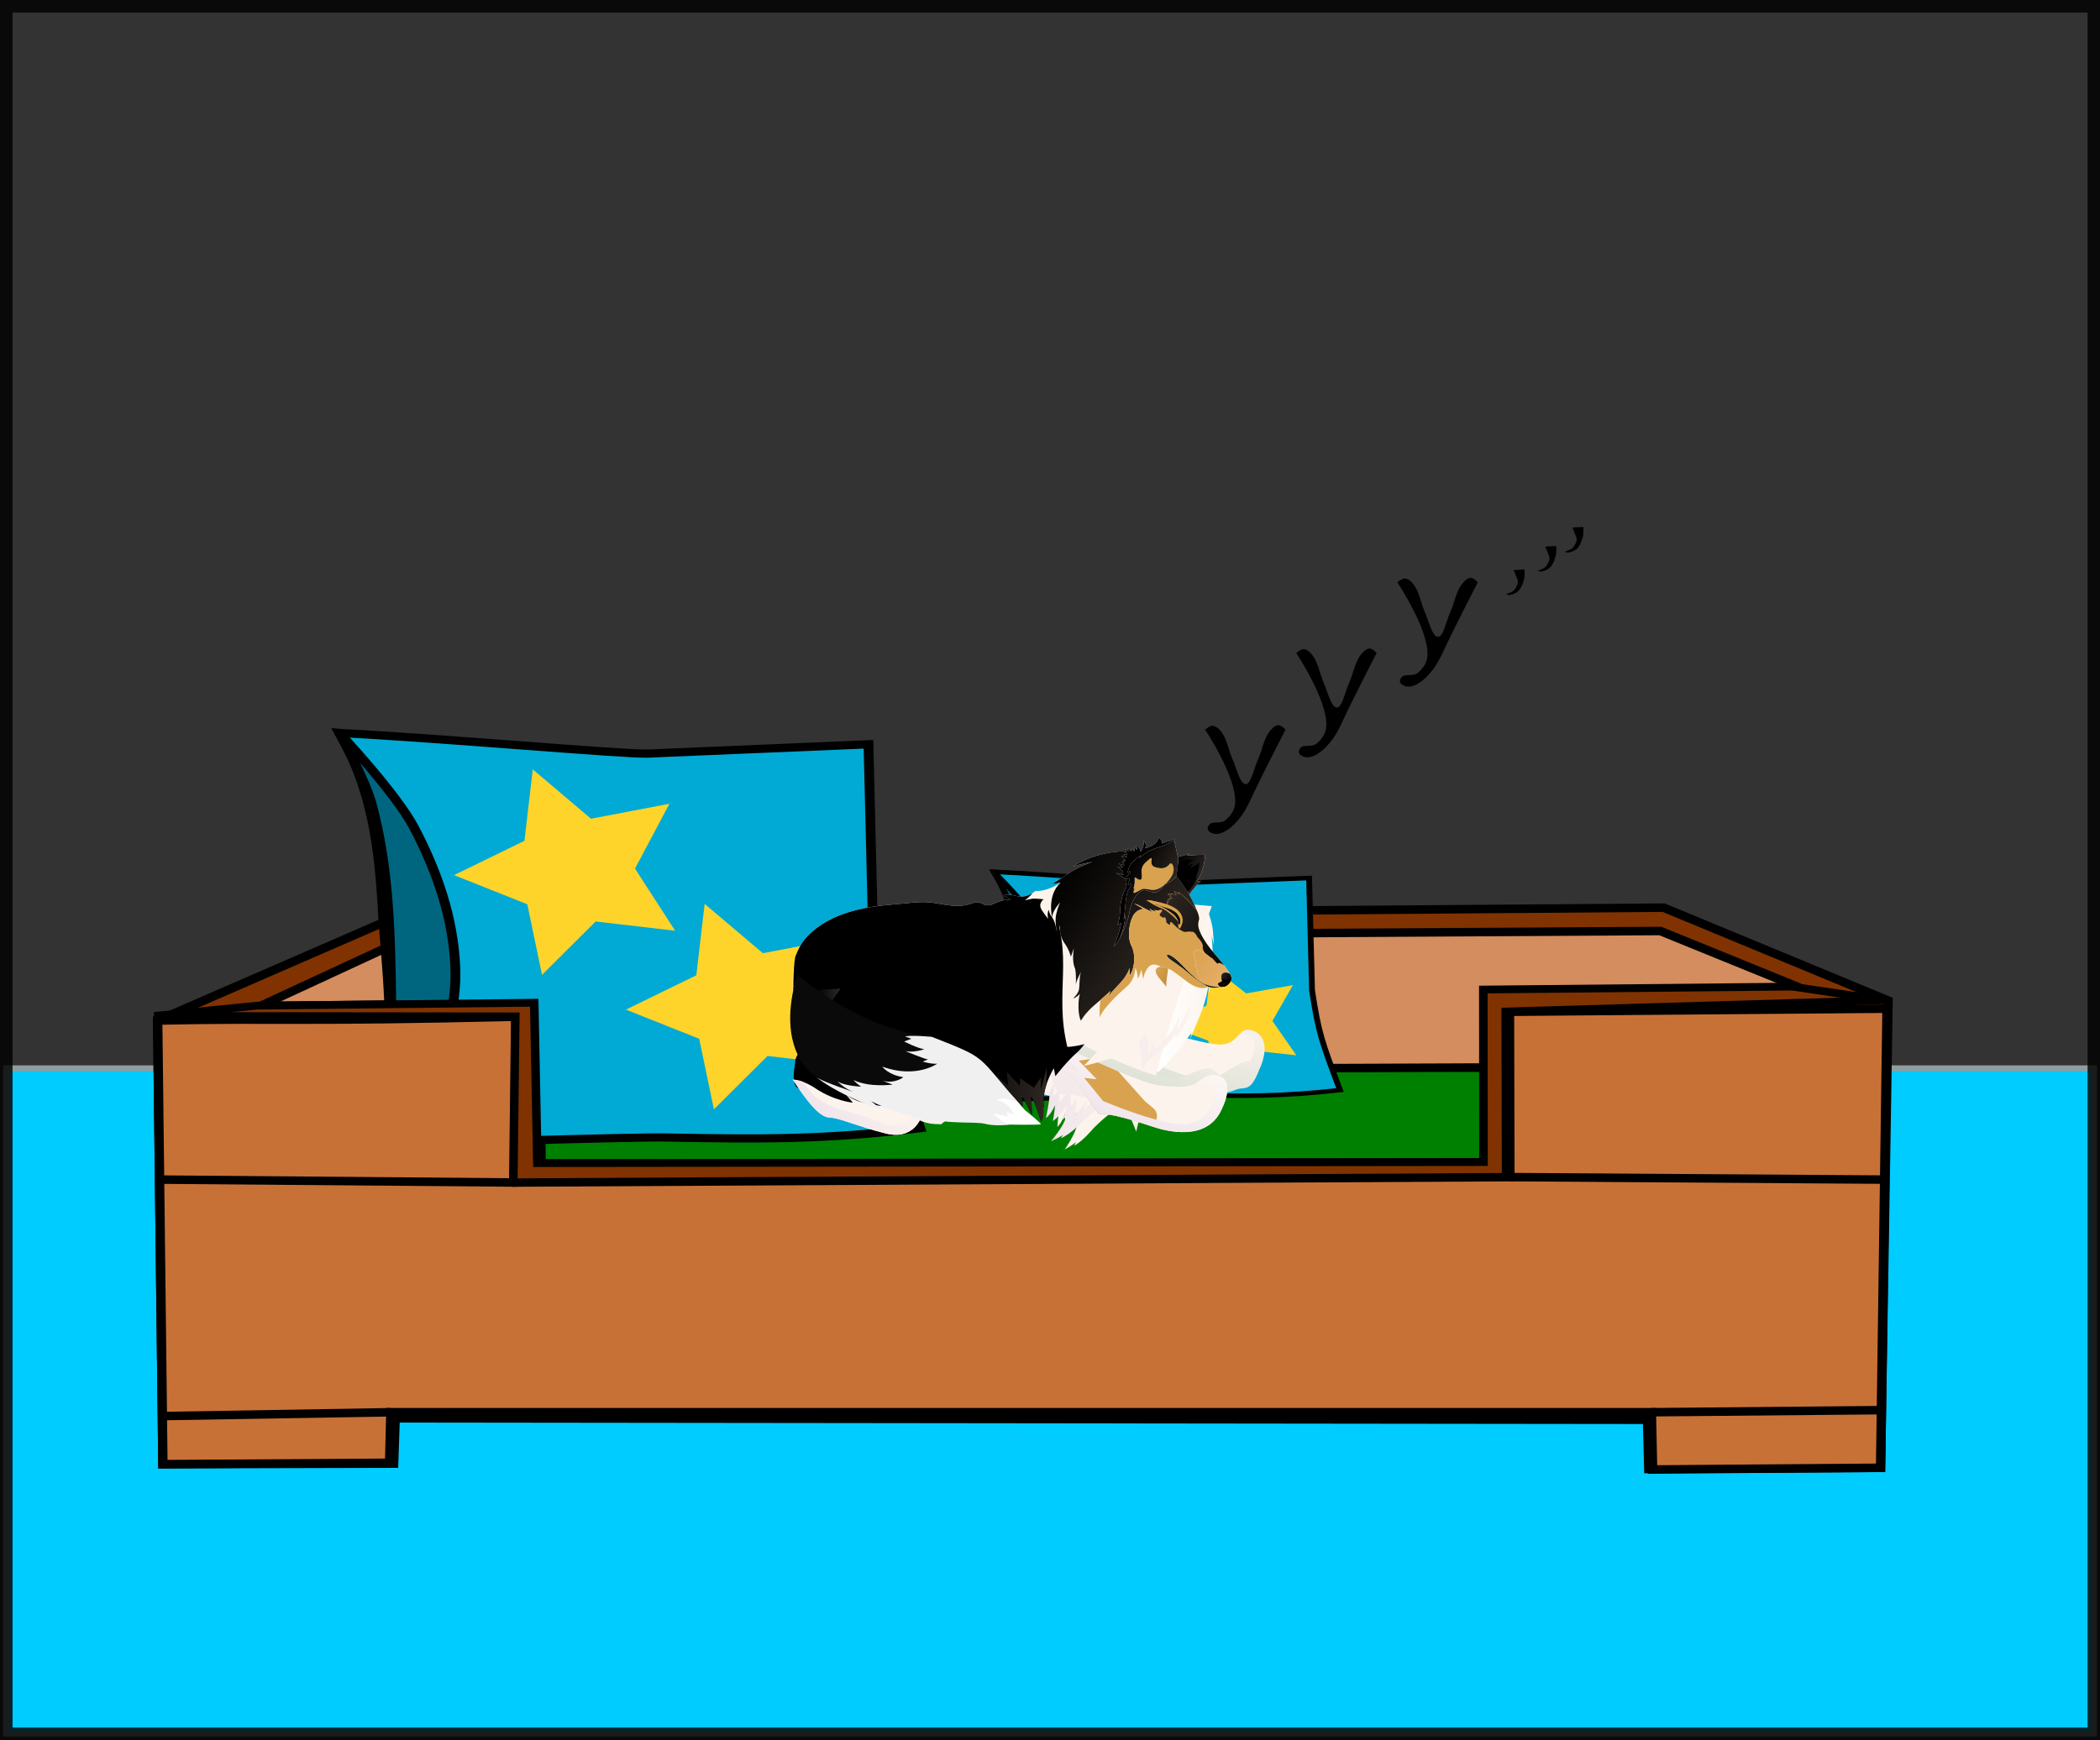 <?xml version="1.0" encoding="UTF-8" standalone="no"?>
<svg xmlns:inkscape="http://www.inkscape.org/namespaces/inkscape" xmlns:sodipodi="http://sodipodi.sourceforge.net/DTD/sodipodi-0.dtd" xmlns:xlink="http://www.w3.org/1999/xlink" xmlns="http://www.w3.org/2000/svg" xmlns:svg="http://www.w3.org/2000/svg" xmlns:rdf="http://www.w3.org/1999/02/22-rdf-syntax-ns#" xmlns:cc="http://creativecommons.org/ns#" xmlns:dc="http://purl.org/dc/elements/1.1/" id="svg8" version="1.1" viewBox="0 0 927.24 768.615" height="768.615mm" width="927.24mm" sodipodi:docname="puppy-sleep-yyy.svg" inkscape:version="1.1.2 (b8e25be833, 2022-02-05)">
  <rect x="0" y="0" width="927.24" height="768.615" fill="#333333" stroke="none"/>
  <defs id="defs2">
    <linearGradient id="linearGradient949" spreadMethod="pad" gradientTransform="matrix(-9.629,0,0,-9.629,242.046,344.218)" gradientUnits="userSpaceOnUse" y2="0" x2="1" y1="0" x1="0">
      <stop id="stop945" offset="0" style="stop-opacity:1;stop-color:#2e2722"></stop>
      <stop id="stop947" offset="1" style="stop-opacity:1;stop-color:#000000"></stop>
    </linearGradient>
    <linearGradient id="linearGradient1165" spreadMethod="pad" gradientTransform="matrix(0,48.672,-48.672,0,170.774,209.647)" gradientUnits="userSpaceOnUse" y2="0" x2="1" y1="0" x1="0">
      <stop id="stop1161" offset="0" style="stop-opacity:1;stop-color:#f7f1eb"></stop>
      <stop id="stop1163" offset="1" style="stop-opacity:1;stop-color:#d9a24e"></stop>
    </linearGradient>
    <linearGradient id="linearGradient1125" spreadMethod="pad" gradientTransform="matrix(-10.761,0,0,-10.761,235.288,228.136)" gradientUnits="userSpaceOnUse" y2="0" x2="1" y1="0" x1="0">
      <stop id="stop1121" offset="0" style="stop-opacity:1;stop-color:#f7f1eb"></stop>
      <stop id="stop1123" offset="1" style="stop-opacity:1;stop-color:#dee2d7"></stop>
    </linearGradient>
    <linearGradient id="linearGradient1265" spreadMethod="pad" gradientTransform="matrix(-40.898,0,0,-40.898,246.051,239.224)" gradientUnits="userSpaceOnUse" y2="0" x2="1" y1="0" x1="0">
      <stop id="stop1261" offset="0" style="stop-opacity:1;stop-color:#fcf4ec"></stop>
      <stop id="stop1263" offset="1" style="stop-opacity:1;stop-color:#f0e5ec"></stop>
    </linearGradient>
    <linearGradient id="linearGradient1245" spreadMethod="pad" gradientTransform="matrix(-28.623,0,0,-28.623,245.27,269.012)" gradientUnits="userSpaceOnUse" y2="0" x2="1" y1="0" x1="0">
      <stop id="stop1241" offset="0" style="stop-opacity:1;stop-color:#fcf4ec"></stop>
      <stop id="stop1243" offset="1" style="stop-opacity:1;stop-color:#f0e5ec"></stop>
    </linearGradient>
    <linearGradient id="linearGradient1305" spreadMethod="pad" gradientTransform="matrix(-14.857,0,0,-14.857,255.129,276.279)" gradientUnits="userSpaceOnUse" y2="0" x2="1" y1="0" x1="0">
      <stop id="stop1301" offset="0" style="stop-opacity:1;stop-color:#fcf4ec"></stop>
      <stop id="stop1303" offset="1" style="stop-opacity:1;stop-color:#ffffff"></stop>
    </linearGradient>
    <linearGradient id="linearGradient1185" spreadMethod="pad" gradientTransform="matrix(-16.241,0,0,-16.241,165.139,218.616)" gradientUnits="userSpaceOnUse" y2="0" x2="1" y1="0" x1="0">
      <stop id="stop1181" offset="0" style="stop-opacity:1;stop-color:#fcf4ec"></stop>
      <stop id="stop1183" offset="1" style="stop-opacity:1;stop-color:#f0e5ec"></stop>
    </linearGradient>
    <linearGradient id="linearGradient1145" spreadMethod="pad" gradientTransform="matrix(-14.706,0,0,-14.706,230.483,225.849)" gradientUnits="userSpaceOnUse" y2="0" x2="1" y1="0" x1="0">
      <stop id="stop1141" offset="0" style="stop-opacity:1;stop-color:#fcf7f3"></stop>
      <stop id="stop1143" offset="1" style="stop-opacity:1;stop-color:#f0e5ec"></stop>
    </linearGradient>
    <linearGradient id="linearGradient897" spreadMethod="pad" gradientTransform="matrix(-18.593,0,0,-18.593,264.121,316.028)" gradientUnits="userSpaceOnUse" y2="0" x2="1" y1="0" x1="0">
      <stop id="stop893" offset="0" style="stop-opacity:1;stop-color:#000000"></stop>
      <stop id="stop895" offset="1" style="stop-opacity:1;stop-color:#222424"></stop>
    </linearGradient>
    <linearGradient id="linearGradient917" spreadMethod="pad" gradientTransform="matrix(-3.35,0,0,-3.35,265.802,319.18)" gradientUnits="userSpaceOnUse" y2="0" x2="1" y1="0" x1="0">
      <stop id="stop913" offset="0" style="stop-opacity:1;stop-color:#000000"></stop>
      <stop id="stop915" offset="1" style="stop-opacity:1;stop-color:#222424"></stop>
    </linearGradient>
    <linearGradient id="linearGradient1033" spreadMethod="pad" gradientTransform="matrix(-5.449,0,0,-5.449,250.576,310.648)" gradientUnits="userSpaceOnUse" y2="0" x2="1" y1="0" x1="0">
      <stop id="stop1029" offset="0" style="stop-opacity:1;stop-color:#c08c42"></stop>
      <stop id="stop1031" offset="1" style="stop-opacity:1;stop-color:#d9a24e"></stop>
    </linearGradient>
    <linearGradient id="linearGradient1325" spreadMethod="pad" gradientTransform="matrix(-5.307,0,0,-5.307,243.618,328.816)" gradientUnits="userSpaceOnUse" y2="0" x2="1" y1="0" x1="0">
      <stop id="stop1321" offset="0" style="stop-opacity:1;stop-color:#000000"></stop>
      <stop id="stop1323" offset="1" style="stop-opacity:1;stop-color:#222424"></stop>
    </linearGradient>
    <linearGradient id="linearGradient877" spreadMethod="pad" gradientTransform="matrix(-14.142,0,0,-14.142,265.802,319.129)" gradientUnits="userSpaceOnUse" y2="0" x2="1" y1="0" x1="0">
      <stop id="stop873" offset="0" style="stop-opacity:1;stop-color:#e8af6c"></stop>
      <stop id="stop875" offset="1" style="stop-opacity:1;stop-color:#d9a24e"></stop>
    </linearGradient>
    <linearGradient id="linearGradient993" spreadMethod="pad" gradientTransform="matrix(-13.334,0,0,-13.334,235.102,331.963)" gradientUnits="userSpaceOnUse" y2="0" x2="1" y1="0" x1="0">
      <stop id="stop989" offset="0" style="stop-opacity:1;stop-color:#2e2722"></stop>
      <stop id="stop991" offset="1" style="stop-opacity:1;stop-color:#000000"></stop>
    </linearGradient>
    <linearGradient id="linearGradient1013" spreadMethod="pad" gradientTransform="matrix(-40.734,0,0,-40.734,246.051,312.754)" gradientUnits="userSpaceOnUse" y2="0" x2="1" y1="0" x1="0">
      <stop id="stop1009" offset="0" style="stop-opacity:1;stop-color:#2e2722"></stop>
      <stop id="stop1011" offset="1" style="stop-opacity:1;stop-color:#000000"></stop>
    </linearGradient>
    <linearGradient id="linearGradient1065" spreadMethod="pad" gradientTransform="matrix(29.61,0,0,-29.61,235.898,328.551)" gradientUnits="userSpaceOnUse" y2="0" x2="1" y1="0" x1="0">
      <stop id="stop1061" offset="0" style="stop-opacity:1;stop-color:#2e2722"></stop>
      <stop id="stop1063" offset="1" style="stop-opacity:1;stop-color:#000000"></stop>
    </linearGradient>
    <linearGradient id="linearGradient1285" spreadMethod="pad" gradientTransform="matrix(-26.694,0,0,-26.694,203.869,244.632)" gradientUnits="userSpaceOnUse" y2="0" x2="1" y1="0" x1="0">
      <stop id="stop1281" offset="0" style="stop-opacity:1;stop-color:#2e2722"></stop>
      <stop id="stop1283" offset="1" style="stop-opacity:1;stop-color:#000000"></stop>
    </linearGradient>
    <linearGradient id="linearGradient1205" spreadMethod="pad" gradientTransform="matrix(-7.094,0,0,-7.094,155.31,246.015)" gradientUnits="userSpaceOnUse" y2="0" x2="1" y1="0" x1="0">
      <stop id="stop1201" offset="0" style="stop-opacity:1;stop-color:#2e2722"></stop>
      <stop id="stop1203" offset="1" style="stop-opacity:1;stop-color:#000000"></stop>
    </linearGradient>
    <linearGradient spreadMethod="pad" y2="0" x2="1" y1="0" x1="0" gradientTransform="matrix(0,46.037,-48.183,0,403.902,-56.936)" gradientUnits="userSpaceOnUse" id="linearGradient2155-4" xlink:href="#linearGradient1165"></linearGradient>
    <linearGradient spreadMethod="pad" y2="0" x2="1" y1="0" x1="0" gradientTransform="matrix(-10.653,0,0,-10.179,1010.933,-34.547)" gradientUnits="userSpaceOnUse" id="linearGradient8028-2-5" xlink:href="#linearGradient1125"></linearGradient>
    <linearGradient spreadMethod="pad" y2="0" x2="1" y1="0" x1="0" gradientTransform="matrix(-40.487,0,0,-38.684,1021.588,-24.058)" gradientUnits="userSpaceOnUse" id="linearGradient8030-9-2" xlink:href="#linearGradient1265"></linearGradient>
    <linearGradient spreadMethod="pad" y2="0" x2="1" y1="0" x1="0" gradientTransform="matrix(-10.653,0,0,-10.179,1010.668,57.465)" gradientUnits="userSpaceOnUse" id="linearGradient8036-1-2" xlink:href="#linearGradient1125"></linearGradient>
    <linearGradient spreadMethod="pad" y2="0" x2="1" y1="0" x1="0" gradientTransform="matrix(-14.558,0,0,-13.91,1005.911,55.302)" gradientUnits="userSpaceOnUse" id="linearGradient8038-9-9" xlink:href="#linearGradient1145"></linearGradient>
    <linearGradient spreadMethod="pad" y2="0" x2="1" y1="0" x1="0" gradientTransform="matrix(-40.487,0,0,-38.684,1021.323,67.954)" gradientUnits="userSpaceOnUse" id="linearGradient8040-8-81" xlink:href="#linearGradient1265"></linearGradient>
    <linearGradient spreadMethod="pad" y2="0" x2="1" y1="0" x1="0" gradientTransform="matrix(0,46.037,-48.183,0,428.266,32.729)" gradientUnits="userSpaceOnUse" id="linearGradient2163-3" xlink:href="#linearGradient1165"></linearGradient>
    <linearGradient spreadMethod="pad" y2="0" x2="1" y1="0" x1="0" gradientTransform="matrix(-7.023,0,0,-6.71,412.958,67.128)" gradientUnits="userSpaceOnUse" id="linearGradient8046-5-1" xlink:href="#linearGradient1205"></linearGradient>
    <linearGradient spreadMethod="pad" y2="0" x2="1" y1="0" x1="0" gradientTransform="matrix(-16.078,0,0,-15.362,422.688,41.212)" gradientUnits="userSpaceOnUse" id="linearGradient8070-8-8" xlink:href="#linearGradient1185"></linearGradient>
    <linearGradient spreadMethod="pad" y2="0" x2="1" y1="0" x1="0" gradientTransform="matrix(0,46.037,-48.183,0,403.902,-56.936)" gradientUnits="userSpaceOnUse" id="linearGradient2943" xlink:href="#linearGradient1165"></linearGradient>
    <linearGradient spreadMethod="pad" y2="0" x2="1" y1="0" x1="0" gradientTransform="matrix(-4.753,-0.157,-0.15,4.541,236.837,-127.325)" gradientUnits="userSpaceOnUse" id="linearGradient2945" xlink:href="#linearGradient1305"></linearGradient>
    <linearGradient spreadMethod="pad" y2="0" x2="1" y1="0" x1="0" gradientTransform="matrix(-9.157,-0.302,-0.289,8.749,234.703,-123.866)" gradientUnits="userSpaceOnUse" id="linearGradient2947" xlink:href="#linearGradient1245"></linearGradient>
    <linearGradient spreadMethod="pad" y2="0" x2="1" y1="-0.039" x1="0.325" gradientTransform="matrix(-12.985,-1.655,-1.582,12.407,234.594,-115.936)" gradientUnits="userSpaceOnUse" id="linearGradient2949" xlink:href="#linearGradient1265"></linearGradient>
    <linearGradient spreadMethod="pad" y2="0" x2="1" y1="0" x1="0" gradientTransform="matrix(0,46.037,-48.183,0,428.266,32.729)" gradientUnits="userSpaceOnUse" id="linearGradient2951" xlink:href="#linearGradient1165"></linearGradient>
    <linearGradient spreadMethod="pad" y2="0" x2="1" y1="0" x1="0" gradientTransform="matrix(-8.539,-0.282,-0.269,8.159,221.213,-116.851)" gradientUnits="userSpaceOnUse" id="linearGradient2953" xlink:href="#linearGradient1285"></linearGradient>
    <linearGradient spreadMethod="pad" y2="0" x2="1" y1="0" x1="0" gradientTransform="matrix(-13.999,0,0,-13.376,361.463,361.102)" gradientUnits="userSpaceOnUse" id="linearGradient2955" xlink:href="#linearGradient877"></linearGradient>
    <linearGradient spreadMethod="pad" y2="0" x2="1" y1="0" x1="0" gradientTransform="matrix(-18.406,0,0,-17.587,359.799,358.169)" gradientUnits="userSpaceOnUse" id="linearGradient2957" xlink:href="#linearGradient897"></linearGradient>
    <linearGradient spreadMethod="pad" y2="0" x2="1" y1="0" x1="0" gradientTransform="matrix(-3.317,0,0,-3.169,361.463,361.15)" gradientUnits="userSpaceOnUse" id="linearGradient2959" xlink:href="#linearGradient917"></linearGradient>
    <linearGradient spreadMethod="pad" y2="0" x2="1" y1="0" x1="0" gradientTransform="matrix(-9.532,0,0,-9.107,337.946,384.832)" gradientUnits="userSpaceOnUse" id="linearGradient2961" xlink:href="#linearGradient949"></linearGradient>
    <linearGradient spreadMethod="pad" y2="0" x2="1" y1="0" x1="0" gradientTransform="matrix(-13.2,0,0,-12.612,331.072,373.241)" gradientUnits="userSpaceOnUse" id="linearGradient2963" xlink:href="#linearGradient993"></linearGradient>
    <linearGradient spreadMethod="pad" y2="0" x2="1" y1="0" x1="0" gradientTransform="matrix(-40.325,0,0,-38.529,341.911,355.072)" gradientUnits="userSpaceOnUse" id="linearGradient2965" xlink:href="#linearGradient1013"></linearGradient>
    <linearGradient spreadMethod="pad" y2="0" x2="1" y1="0" x1="0" gradientTransform="matrix(-5.394,0,0,-5.154,346.39,353.08)" gradientUnits="userSpaceOnUse" id="linearGradient2967" xlink:href="#linearGradient1033"></linearGradient>
    <linearGradient spreadMethod="pad" y2="0" x2="1" y1="0" x1="0" gradientTransform="matrix(29.313,0,0,-28.007,331.859,370.013)" gradientUnits="userSpaceOnUse" id="linearGradient2969" xlink:href="#linearGradient1065"></linearGradient>
    <linearGradient spreadMethod="pad" y2="0" x2="1" y1="0" x1="0" gradientTransform="matrix(-4.97,-1.704,1.628,-4.749,1295.993,65.358)" gradientUnits="userSpaceOnUse" id="linearGradient2971" xlink:href="#linearGradient1325"></linearGradient>
  </defs>
  <g transform="matrix(1,0,0,0.907,12.471,82.997)" id="layer1">
    <rect y="428.671" x="-9.696" height="324.121" width="921.759" id="rect1782" style="opacity:1;fill:#00ccff;fill-opacity:1;stroke:#929c9d;stroke-width:2.805;stroke-miterlimit:4;stroke-dasharray:none;stroke-opacity:1"></rect>
    <path id="path826" d="m 57.147,405.454 2.31,216.042 101.879,-0.291 0.674,-22.058 552.957,0.704 0.583,23.988 102.299,-0.588 3.345,-227.553 -99.109,-45.226 -560.033,4.68 z" style="fill:#803300;stroke:#000000;stroke-width:4.143px;stroke-linecap:butt;stroke-linejoin:miter;stroke-opacity:1"></path>
    <path id="path840" d="m 644.18,474.51 -417.754,0.511 -0.4,-48.414 418.177,1.708 z" style="fill:#008000;stroke:#000000;stroke-width:4.143px;stroke-linecap:butt;stroke-linejoin:miter;stroke-opacity:1"></path>
    <path id="path828" d="m 225.033,396.926 -0.443,33.186 419.613,-1.794 0.996,-36.625 136.762,-2.34 -61.337,-27.508 -553.528,3.553 -64.511,32.949 z" style="fill:#d38d5f;stroke:#000000;stroke-width:4.143px;stroke-linecap:butt;stroke-linejoin:miter;stroke-opacity:1"></path>
    <path id="path834" d="m 645.198,391.692 8.79,9.497" style="fill:none;stroke:#000000;stroke-width:4.143px;stroke-linecap:butt;stroke-linejoin:miter;stroke-opacity:1"></path>
    <g transform="matrix(16.3,0,0,15.041,-352.17,-1091.276)" id="g886">
      <path style="fill:none;stroke:#000000;stroke-width:0.265px;stroke-linecap:butt;stroke-linejoin:miter;stroke-opacity:1" d="m 26.033,99.035 -0.513,0.44" id="path836"></path>
      <path style="fill:#00aad4;stroke:#000000;stroke-width:0.265px;stroke-linecap:butt;stroke-linejoin:miter;stroke-opacity:1" d="m 30.034,90.2 c 1.009,2.068 1.103,4.192 1.203,6.281 0,0 0.183,2.337 0.167,3.508 -0.016,1.184 -0.267,3.541 -0.267,3.541 0,0 6.953,-0.265 7.784,-0.234 2.544,0.056 4.291,0.074 6.849,-0.301 -0.861,-2.959 -0.97,-3.341 -1.27,-5.847 l -0.134,-6.582 -5.98,0.301 c -0.601,0.03 -5.559,-0.497 -8.352,-0.668 z" id="path848"></path>
      <path style="fill:#006680;stroke:#000000;stroke-width:0.265px;stroke-linecap:butt;stroke-linejoin:miter;stroke-opacity:1" d="m 30.034,90.2 c 0,0 1.539,1.954 2.032,3.082 0.619,1.416 1.052,2.904 1.108,4.502 0.043,1.222 -0.272,2.451 -0.668,3.608 -0.273,0.828 -0.724,1.109 -1.275,1.76 0,0 0.225,-2.826 0.206,-4.433 -0.024,-2.09 -0.068,-4.21 -0.535,-6.247 -0.181,-0.79 -0.869,-2.272 -0.869,-2.272 z" id="path850"></path>
      <path style="fill:#ffd42a;fill-opacity:1;stroke:none;stroke-width:1.165;stroke-miterlimit:4;stroke-dasharray:none;stroke-opacity:1" id="path852" d="m 86.935,136.36 -5.384,-0.701 -3.63,4.038 -0.997,-5.338 -4.962,-2.205 4.768,-2.597 0.564,-5.401 3.944,3.732 5.31,-1.133 -2.331,4.904 z" transform="matrix(0.4,0,0,0.428,9.011,42.594)"></path>
      <path style="fill:#ffd42a;fill-opacity:1;stroke:none;stroke-width:1.165;stroke-miterlimit:4;stroke-dasharray:none;stroke-opacity:1" id="path852-3" d="m 86.935,136.36 -5.384,-0.701 -3.63,4.038 -0.997,-5.338 -4.962,-2.205 4.768,-2.597 0.564,-5.401 3.944,3.732 5.31,-1.133 -2.331,4.904 z" transform="matrix(0.4,0,0,0.428,4.355,38.24)"></path>
    </g>
    <g id="g1098" transform="matrix(3.78,0,0,3.779,34.667,254.319)">
      <path style="fill:#c87137;stroke:#000000;stroke-width:1.096px;stroke-linecap:butt;stroke-linejoin:miter;stroke-opacity:1" d="M 5.947,39.991 C 20.388,39.666 22.554,40.179 48.153,39.486 l -0.234,21.377 115.981,-0.697 -0.049,-21.304 44.104,-0.399 -0.752,59.157 -26.633,0.222 -0.144,-7.38 H 33.186 l -0.144,6.515 -26.484,0.178 z" id="path830"></path>
      <path style="fill:none;stroke:#000000;stroke-width:1.096px;stroke-linecap:butt;stroke-linejoin:miter;stroke-opacity:1" d="M 33.186,90.463 6.966,90.951 v 0" id="path888"></path>
      <path style="fill:none;stroke:#000000;stroke-width:1.096px;stroke-linecap:butt;stroke-linejoin:miter;stroke-opacity:1" d="m 180.426,90.463 26.619,-0.265" id="path890"></path>
      <path style="fill:none;stroke:#000000;stroke-width:1.096px;stroke-linecap:butt;stroke-linejoin:miter;stroke-opacity:1" d="M 6.355,60.488 47.919,60.864" id="path892"></path>
      <path style="fill:none;stroke:#000000;stroke-width:1.096px;stroke-linecap:butt;stroke-linejoin:miter;stroke-opacity:1" d="m 163.9,60.167 43.661,0.321" id="path894"></path>
    </g>
    <path id="path831" d="m 55.647,403.21 159.401,0.194 -0.883,80.79 438.384,-2.635 -0.187,-80.513 167.207,-5.492 -40.657,-6.629 -136.438,1.428 0.08,84.013 -417.754,0.511 -1.393,-78.096 -122.449,1.421 z" style="fill:#803300;fill-opacity:1;stroke:#000000;stroke-width:3.78;stroke-linecap:butt;stroke-linejoin:miter;stroke-miterlimit:4;stroke-dasharray:none;stroke-opacity:1"></path>
    <path d="m 630.958,357.831 c 3.4e-4,-0.011 4.9e-4,-0.016 4.9e-4,-0.016 0,0 -1.5e-4,0.006 -4.9e-4,0.016" style="fill:#000000;fill-opacity:1;fill-rule:nonzero;stroke:none;stroke-width:1.719" id="path963-6-4-9-1-4-9-5-6-9-1-3"></path>
    <g transform="matrix(4.703,0,0,4.87,-591.022,1010.656)" id="g3145">
      <g id="g886-2" transform="matrix(2.066,0,0,1.706,154.262,-293.03)">
        <path id="path836-9" d="m 26.033,99.035 -0.513,0.44" style="fill:none;stroke:#000000;stroke-width:0.265px;stroke-linecap:butt;stroke-linejoin:miter;stroke-opacity:1"></path>
        <path id="path848-4" d="m 30.034,90.2 c 1.009,2.068 1.103,4.192 1.203,6.281 0,0 0.183,2.337 0.167,3.508 -0.016,1.184 -0.267,3.541 -0.267,3.541 0,0 6.953,-0.265 7.784,-0.234 2.544,0.056 4.291,0.074 6.849,-0.301 -0.861,-2.959 -0.97,-3.341 -1.27,-5.847 l -0.134,-6.582 -5.98,0.301 c -0.601,0.03 -5.559,-0.497 -8.352,-0.668 z" style="fill:#00aad4;stroke:#000000;stroke-width:0.265px;stroke-linecap:butt;stroke-linejoin:miter;stroke-opacity:1"></path>
        <path id="path850-3" d="m 30.034,90.2 c 0,0 1.539,1.954 2.032,3.082 0.619,1.416 1.052,2.904 1.108,4.502 0.043,1.222 -0.272,2.451 -0.668,3.608 -0.273,0.828 -0.724,1.109 -1.275,1.76 0,0 0.225,-2.826 0.206,-4.433 -0.024,-2.09 -0.068,-4.21 -0.535,-6.247 -0.181,-0.79 -0.869,-2.272 -0.869,-2.272 z" style="fill:#006680;stroke:#000000;stroke-width:0.265px;stroke-linecap:butt;stroke-linejoin:miter;stroke-opacity:1"></path>
        <path transform="matrix(0.4,0,0,0.428,9.011,42.594)" d="m 86.935,136.36 -5.384,-0.701 -3.63,4.038 -0.997,-5.338 -4.962,-2.205 4.768,-2.597 0.564,-5.401 3.944,3.732 5.31,-1.133 -2.331,4.904 z" id="path852-5" style="fill:#ffd42a;fill-opacity:1;stroke:none;stroke-width:1.165;stroke-miterlimit:4;stroke-dasharray:none;stroke-opacity:1"></path>
        <path transform="matrix(0.4,0,0,0.428,4.355,38.24)" d="m 86.935,136.36 -5.384,-0.701 -3.63,4.038 -0.997,-5.338 -4.962,-2.205 4.768,-2.597 0.564,-5.401 3.944,3.732 5.31,-1.133 -2.331,4.904 z" id="path852-3-1" style="fill:#ffd42a;fill-opacity:1;stroke:none;stroke-width:1.165;stroke-miterlimit:4;stroke-dasharray:none;stroke-opacity:1"></path>
      </g>
      <g style="stroke-width:1.851" transform="matrix(0.155,-0.284,-0.284,-0.155,133.58,-10.374)" id="g10412-4-68-5-5-5-3-1-9-0-4-0">
        <path d="m 394.94,-51.956 -0.172,0.192 c -0.587,1.001 -1.268,5.495 -1.693,9.683 -0.466,4.603 1.011,7.647 1.011,7.647 v -1.782 c 1.864,2.376 1.787,4.677 1.787,4.677 l 0.699,-2.301 c 1.166,2.153 1.243,8.018 1.243,8.018 l 2.254,-5.865 c 1.088,3.416 -0.078,10.172 -0.078,10.172 l 1.71,-3.045 c 0,0 -0.622,1.931 -1.165,6.014 -0.544,4.084 -2.72,7.053 -2.72,7.053 l 2.642,-3.044 -1.243,3.638 c 0,0 0.389,-0.519 2.176,-2.375 1.787,-1.857 3.341,-5.865 3.341,-5.865 0.311,1.633 -0.466,4.232 -0.466,4.232 0,0 1.788,-1.411 4.119,-4.455 2.33,-3.044 3.03,-5.42 3.03,-5.42 0,2.895 -1.788,6.459 -1.788,6.459 2.642,-1.559 4.196,-6.237 5.155,-9.33 0,0 0.519,-4.702 -2.175,-8.217 0,0 -0.052,1.584 -1.14,2.921 0,0 0.777,-2.673 -2.849,-5.148 l -0.622,1.634 c 0,0 -0.725,-1.88 -2.123,-3.959 l -0.415,1.138 c 0,0 -0.673,-2.326 -1.657,-3.415 l -0.57,1.286 c 0,0 -0.362,-1.732 -1.45,-2.871 l -0.466,1.287 c 0,0 -0.466,-1.485 -0.83,-2.129 l -0.362,0.743 c 0,0 -0.569,-5.642 0.362,-6.929 0.933,-1.286 2.539,-1.286 2.539,-3.316 0,-2.029 -3.264,-2.525 -5.491,-2.228 -1.683,1.443 -2.279,2.768 -2.591,4.901" style="fill:#f7f1eb;fill-opacity:1;fill-rule:nonzero;stroke:none;stroke-width:1.792" id="path1099-0-8-8-8-9-3-7-8-2-0-9-3-2"></path>
        <path id="path1167-3-8-4-4-7-3-1-2-8-6-7-1-7" style="fill:url(#linearGradient2943);stroke:none;stroke-width:1.792" d="m 400.457,-14.537 -2.643,3.045 c 0,0 2.176,-2.97 2.72,-7.054 v 0 c 0.543,-4.082 1.165,-6.013 1.165,-6.013 v 0 l -1.71,3.044 c 0,0 1.166,-6.756 0.078,-10.172 v 0 l -2.254,5.865 c 0,0 -0.077,-5.865 -1.242,-8.018 v 0 l -0.7,2.301 c 0,0 0.078,-2.301 -1.787,-4.677 v 0 1.782 c 0,0 -1.476,-3.045 -1.011,-7.647 v 0 c 0.425,-4.187 1.106,-8.682 1.693,-9.684 v 0 l 0.172,-0.191 c 0.933,-0.446 5.103,-1.782 2.591,-4.9 v 0 c 2.227,-0.297 5.491,0.197 5.491,2.227 v 0 c 0,0.65 -0.165,1.091 -0.419,1.433 v 0 c 0.125,-2.576 -3.233,-2.323 -3.233,-2.323 v 0 c 0.699,2.376 -1.011,2.894 -2.565,3.459 v 0 c -1.554,0.564 -2.409,7.677 -1.787,11.242 v 0 c 0.622,3.563 5.051,6.902 5.051,6.902 v 0 -1.26 c 3.108,3.044 3.834,8.465 3.834,8.465 v 0 c 0.57,-1.634 0.595,-5.346 0.595,-5.346 v 0 c 2.41,3.712 2.021,8.909 2.021,8.909 v 0 l 1.942,-4.083 0.543,4.083 c 2.176,-2.227 2.914,-5.939 2.914,-5.939 v 0 l 0.583,4.826 c 0,0 2.289,-5.278 1.67,-8.573 v 0 c 0.882,2.703 0.61,5.182 0.61,5.182 v 0 c -0.958,3.094 -2.514,7.771 -5.155,9.33 v 0 c 0,0 1.787,-3.563 1.787,-6.459 v 0 c 0,0 -0.699,2.376 -3.03,5.42 v 0 c -2.331,3.045 -4.119,4.455 -4.119,4.455 v 0 c 0,0 0.777,-2.599 0.467,-4.232 v 0 c 0,0 -1.554,4.009 -3.342,5.865 v 0 c -1.787,1.856 -2.176,2.376 -2.176,2.376 v 0 z"></path>
      </g>
      <g transform="matrix(0.277,-0.681,-0.554,-0.226,-64.644,554.877)" id="g10425-3-3-6-1-6-0-4-9-7-7-4-6">
        <path d="m 1009.128,-25.82 c 0,0 -0.155,2.128 -0.208,3.662 l -1.606,-4.752 v 1.584 c 0,0 -0.777,-2.822 -0.881,-4.158 -0.103,-1.337 0.363,-9.108 1.036,-11.78 0.673,-2.673 2.435,-2.277 3.108,-3.119 0.673,-0.842 -0.978,-3.545 -4.333,-4.111 0,0 -1.538,0.96 -2.4,0.565 -5.554,7.788 -2.321,7.027 -2.424,9.205 -0.104,2.177 1.276,7.44 0.239,8.579" style="fill:#fcf4ec;fill-opacity:1;fill-rule:nonzero;stroke:none;stroke-width:0.968" id="path859-6-0-0-0-1-9-9-4-3-9-9-8-8-9-1"></path>
        <path d="m 1006.177,-30.689 c 0.239,-1.32 0.82,4.129 0.82,4.129 l -1.133,-2.661 c 0,0 0.544,3.92 0,6.593 l -2.409,-4.604 -1.243,6.014 c 0,0 -0.155,-3.489 -1.243,-4.751 0,0 -0.355,-3.63 -0.555,-7.463 0,0 2.689,1.124 3.451,1.983 l 0.762,0.861 c 0,0 1.187,1.913 1.55,-0.101" style="fill:#d9a24e;fill-opacity:1;fill-rule:nonzero;stroke:none;stroke-width:0.968" id="path1091-8-5-2-4-4-3-6-8-7-4-4-2-8-2-3"></path>
        <path id="path1127-6-0-2-4-9-3-2-0-0-1-9-5-6-0-2" style="fill:url(#linearGradient8028-2-5);stroke:none;stroke-width:0.968" d="m 1000.968,-24.856 c 0,0 -1.242,-12.695 -0.388,-15.666 v 0 c 0.059,-1.428 0.433,-4.297 1.99,-6.182 1.032,-1.142 0.245,-2.423 3.605,-2.281 v 0 c 5.335,-0.148 5.077,3.762 4.403,4.604 v 0 c -0.16,0.2 -0.382,0.329 -0.635,0.446 v 0 c 1.205,-3.635 -2.991,-3.224 -2.991,-3.224 v 0 c -0.234,1.084 -1.166,1.811 -3.575,3.817 v 0 c -2.41,2.004 -1.011,14.627 -1.011,14.627 v 0 l 0.543,-2.673 2.176,5.345 v -3.786 l 1.411,0.879 c 0.215,1.435 0.818,3.626 0.818,3.626 v 0 l -1.45,-2.277 c 0,0 0.543,3.416 0,6.089 v 0 l -2.41,-4.604 -1.243,6.015 c 0,0 -0.155,-3.49 -1.243,-4.752"></path>
        <path id="path1267-5-2-1-9-20-8-5-8-0-9-8-3-0-6-1" style="fill:url(#linearGradient8030-9-2);stroke:none;stroke-width:0.968" d="m 1010.053,-21.112 v 2.45 l -2.681,-3.521 0.466,4.299 -3.613,-4.299 v 4.188 l -1.282,-1.003 v 2.896 c -0.858,-5.585 -0.731,-4.003 -1.975,-8.755 v 0 c 1.088,1.262 1.243,4.752 1.243,4.752 v 0 l 1.243,-6.015 2.409,4.604 c 0.543,-2.673 0,-6.089 0,-6.089 v 0 l 1.45,2.277 v -1.583 l 1.606,4.751 c 0.052,-1.534 0.207,-3.662 0.207,-3.662 v 0 c 2.194,5.408 2.318,6.061 0.926,4.709"></path>
      </g>
      <path d="m 234.049,-131.737 -0.732,1.444 c 0,0 0.851,0.047 -1.244,2.284 l -2.643,6.931 c -0.894,0.954 0.292,1.826 2.378,1.934 v 0 c 0.163,-0.191 0.321,-0.363 0.468,-0.506 v 0 c 1.022,-0.991 2.645,-3.467 2.645,-3.467 v 0 l -0.192,0.762 c 0,0 0.292,-0.727 0.933,-2.371 v 0 c 0.641,-1.644 0.823,-3.095 0.823,-3.095 v 0 l 0.025,0.802 c 0,0 0.235,-1.033 0.337,-2.599 v 0 c 0.101,-1.566 -0.082,-3.125 -0.082,-3.125 v 0 l 0.222,0.888 c 0,0 -0.02,-0.401 -0.089,-1.348 v 0 c -0.069,-0.947 -0.622,-2.486 -0.622,-2.486 v 0 c 0,0 -0.948,0.914 -1.249,2.441" style="fill:url(#linearGradient2945);stroke:none;stroke-width:0.579" id="path1307-1-3-3-9-3-0-5-5-4-04-4-8-5"></path>
      <g transform="matrix(0.447,-0.399,-0.399,-0.447,10.943,19.291)" id="g10412-4-68-9-0-5-2-5-4-7-6-9-9">
        <path d="m 394.94,-51.956 -0.172,0.192 c -0.587,1.001 -1.268,5.495 -1.693,9.683 -0.466,4.603 1.011,7.647 1.011,7.647 v -1.782 c 1.864,2.376 1.787,4.677 1.787,4.677 l 0.699,-2.301 c 4.398,3.667 2.689,9.448 3.498,2.153 5.32,9.328 13.081,0.313 12.537,-4.183 0,0 -0.052,1.584 -1.14,2.921 0,0 0.777,-2.673 -2.849,-5.148 l -0.622,1.634 c 0,0 -0.725,-1.88 -2.123,-3.959 l -0.415,1.138 c 0,0 -0.673,-2.326 -1.657,-3.415 l -0.57,1.286 c 0,0 -0.362,-1.732 -1.45,-2.871 l -0.466,1.287 c 0,0 -0.466,-1.485 -0.83,-2.129 l -0.362,0.743 c 0,0 -0.569,-5.642 0.362,-6.929 0.933,-1.286 2.539,-1.286 2.539,-3.316 0,-2.029 -3.264,-2.525 -5.491,-2.228 -1.683,1.443 -2.279,2.768 -2.591,4.901" style="fill:#f7f1eb;fill-opacity:1;fill-rule:nonzero;stroke:none;stroke-width:0.968" id="path1099-0-8-8-8-1-5-9-4-0-5-6-7-2-9"></path>
        <path id="path1167-3-8-4-4-9-0-7-7-7-9-8-6-6-1" style="fill:url(#linearGradient2155-4);stroke:none;stroke-width:0.968" d="m 400.068,-31.687 v 0 c -4.083,11.149 -1.23,2.446 -3.497,-2.153 v 0 l -0.7,2.301 c 0,0 0.078,-2.301 -1.787,-4.677 v 0 1.782 c 0,0 -1.476,-3.045 -1.011,-7.647 v 0 c 0.425,-4.187 1.106,-8.682 1.693,-9.684 v 0 l 0.172,-0.191 c 0.933,-0.446 5.103,-1.782 2.591,-4.9 v 0 c 2.227,-0.297 5.491,0.197 5.491,2.227 v 0 c 0,0.65 -0.165,1.091 -0.419,1.433 v 0 c 0.125,-2.576 -3.233,-2.323 -3.233,-2.323 v 0 c 0.699,2.376 -1.011,2.894 -2.565,3.459 v 0 c -1.554,0.564 -2.409,7.677 -1.787,11.242 v 0 c 0.622,3.563 5.051,6.902 5.051,6.902 v 0 -1.26 c 3.681,3.649 4.136,15.059 4.429,3.119 v 0 c 13.805,7.988 -0.605,14.202 -4.429,0.371 z"></path>
      </g>
      <path id="path859-6-5-3-8-8-8-0-6-0-3-5-6-4" style="fill:#fcf4ec;fill-opacity:1;fill-rule:nonzero;stroke:none;stroke-width:0.579" d="m 236.792,-135.713 c -2.892,8.144 -4.274,11.958 -6.185,21.396 0,0 -0.028,-0.689 -0.028,-1.186 l -0.569,1.518 0.017,-0.512 c 0,0 -0.281,0.903 -0.329,1.334 -0.961,-2.672 -1.311,-3.17 -4.019,-0.342 0,0 -0.981,1.281 -1.817,1.749 l 0.179,-0.362 c 0,0 -0.363,0.34 -1.063,0.734 0,0 1.075,-1.614 1.192,-2.603 l -0.314,0.374 c 0,0 0.281,-0.903 0.265,-1.432 0,0 -0.713,1.274 -1.16,1.643 0,0 0.08,-0.91 0.053,-1.599 0,0 -0.265,0.92 -0.732,1.369 0,0 0.215,-1.946 0.085,-2.575 -0.13,-0.629 -3.438,-1.149 -3.438,-1.149 0,0 1.37,-3.053 1.03,-2.424 -9.204,-2.686 -8.479,2.382 -17.574,1.993 -3.135,-0.61 -3.13,-2.362 -4.692,-7.406 0,0 -1.059,-5.061 1.093,-7.476 2.152,-2.415 5.527,-2.988 7.947,-3.196 2.42,-0.208 2.804,-0.412 4.564,-0.066 1.76,0.346 2.294,0.184 3.133,-0.113 0.839,-0.296 0.885,0.606 1.882,0.098 0.997,-0.507 1.597,-0.416 1.597,-0.416 0,0 -0.441,-0.339 -0.704,-0.383 0,0 0.198,-0.282 1.169,0.002 0.971,0.284 1.516,-0.238 1.863,-0.479"></path>
      <path d="m 226.992,-126.935 c 0.843,1.063 1.078,2.754 1.078,2.754 v 0 l 0.017,-0.531 c 0.806,0.891 0.834,3.126 0.834,3.126 v 0 c 0.544,-0.487 0.565,-1.423 0.565,-1.423 v 0 c 0.856,1.181 0.754,3.735 0.754,3.735 v 0 c 0,0 0.372,-0.996 1.375,-1.684 v 0 c 1.003,-0.687 1.761,-1.959 1.761,-1.959 v 0 l 0.066,0.288 c 1.488,-1.682 1.314,-3.269 1.314,-3.269 v 0 c -0.254,0.856 -1.294,2.659 -1.294,2.659 v 0 c 0.287,-0.711 0.242,-1.622 0.242,-1.622 v 0 c 0,0 -0.017,0.512 -0.536,1.396 v 0 c -0.519,0.883 -1.743,2.032 -1.743,2.032 v 0 l 0.041,-1.261 c -0.16,0.93 -0.643,1.71 -0.643,1.71 v 0 c 0.364,-1.897 -1.637,-4.089 -1.637,-4.089 v 0 c 0.379,1.093 -0.076,2.301 -0.076,2.301 v 0 c -0.111,-3.266 -2.576,-5.475 -3.409,-6.13 v 0 c 0.382,0.432 1.068,1.113 1.29,1.966" style="fill:url(#linearGradient2947);stroke:none;stroke-width:0.579" id="path1247-3-5-2-26-6-4-7-1-4-3-9-4-9"></path>
      <path d="m 231.015,-117.352 0.1,-0.786 -1.004,1.02 0.325,-1.36 -1.335,1.231 0.171,-1.343 -0.452,0.269 0.118,-0.929 c 0,0 -1.815,0.822 -2.837,2.288 v 0 c -1.023,1.467 -1.36,1.678 -1.36,1.678 v 0 l 0.417,-1.072 -1.234,1.585 0.223,-1.75 -0.56,0.798 -0.113,-1.501 -0.987,1.035 -0.04,-1.021 -0.579,0.543 0.188,-1.478 -0.516,1.07 c 0,2.4e-4 1.2e-4,0.001 4e-5,0.002 v 0 c 0.072,0.638 -0.326,2.556 -0.326,2.556 v 0 c 0.507,-0.403 0.857,-1.294 0.857,-1.294 v 0 c -0.038,0.689 -0.202,1.587 -0.202,1.587 v 0 c 0.48,-0.326 1.309,-1.527 1.309,-1.527 v 0 c -0.034,0.528 -0.398,1.401 -0.398,1.401 v 0 l 0.347,-0.343 c -0.209,0.974 -1.43,2.479 -1.43,2.479 v 0 c 0.734,-0.326 1.127,-0.63 1.127,-0.63 v 0 l -0.213,0.344 c 0.877,-0.389 1.973,-1.571 1.973,-1.571 v 0 c 0.336,-0.339 0.821,-0.815 0.821,-0.815 v 0 c 0.572,-0.314 1.556,-2.076 1.556,-2.076 v 0 l -0.161,1.262 c 0.351,-0.367 1.028,-1.708 1.028,-1.708 v 0 l -0.37,1.114 c 0,0 0.271,-0.135 0.485,-0.229 v 0 c 0.401,-0.36 0.593,-1.473 0.593,-1.473 v 0 l 0.153,1.98 0.961,-1.378 c 0.065,0.88 -0.249,1.953 -0.249,1.953 v 0 l 0.558,-0.671 -0.065,0.508 0.709,-1.458 c 0.077,0.374 -0.141,0.288 0.406,-0.289" style="fill:url(#linearGradient2949);stroke:none;stroke-width:0.579" id="path1267-5-1-9-6-4-1-6-1-5-2-7-9-1"></path>
      <g transform="matrix(0.202,-0.497,-0.554,-0.226,58.237,390.993)" id="g10419-4-2-4-9-1-3-5-1-4-8-5-0" style="stroke-width:1.056">
        <path d="m 1001.412,62.827 c -0.103,-1.337 -0.449,-9.986 0.224,-12.658 0.673,-2.673 3.43,-3.719 4.103,-4.56 0.673,-0.842 0.518,-1.073 0.171,-2.582 0,0 0.259,-2.525 -5.958,-2.228 -6.217,0.297 -7.045,6.633 -7.148,8.811 -0.104,2.177 -0.415,7.573 -1.451,8.711" style="fill:#fcf4ec;fill-opacity:1;fill-rule:nonzero;stroke:none;stroke-width:1.022" id="path859-6-0-4-0-2-6-0-0-4-7-6-9-5-0-7"></path>
        <path d="m 1000.081,58.255 c 0.172,4.307 0.623,8.901 0.623,8.901 -0.622,-0.371 -1.399,-0.891 -1.399,-0.891 l 0.699,3.564 c 0,0 -1.554,-4.38 -2.487,-5.643 v 3.936 c 0,0 -2.33,-5.792 -3.963,-6.98 0,0 -1.304,-1.648 -2.202,-2.821 1.036,-1.139 1.347,-6.534 1.45,-8.711 0,0 2.59,-0.432 3.225,1.187 l 0.636,1.619 z" style="fill:#d9a24e;fill-opacity:1;fill-rule:nonzero;stroke:none;stroke-width:1.022" id="path1095-9-8-6-9-6-2-2-2-9-4-3-0-3-4-5"></path>
        <path id="path1127-6-0-9-3-1-6-8-2-2-1-9-2-3-8-8" style="fill:url(#linearGradient8036-1-2);stroke:none;stroke-width:1.022" d="m 1000.703,67.156 c 0,0 -1.242,-12.695 -0.388,-15.666 v 0 c 0.854,-2.969 1.787,-4.676 2.72,-5.27 v 0 c 0.932,-0.595 2.798,-0.965 2.876,-3.192 v 0 c 0.611,0.725 0.525,0.952 0.777,1.826 v 0 c -0.234,1.084 -1.166,1.811 -3.575,3.817 v 0 c -2.41,2.004 -1.011,14.627 -1.011,14.627 v 0 l 0.309,2.014 c 6.889,8.408 1.203,-1.468 -0.465,6.598 0,0 -0.155,-3.49 -1.243,-4.752"></path>
        <path id="path1147-10-4-6-5-06-75-3-9-7-2-3-01-8-7-7" style="fill:url(#linearGradient8038-9-9);stroke:none;stroke-width:1.022" d="m 997.517,64.186 v 3.936 c 0,0 -2.331,-5.792 -3.963,-6.98 v 0 c 0,0 -1.305,-1.649 -2.202,-2.822 v 0 c 1.036,-1.138 1.347,-6.533 1.45,-8.711 v 0 c 0.103,-2.177 0.932,-8.514 7.149,-8.811 v 0 c 6.216,-0.296 5.958,2.228 5.958,2.228 v 0 c 0,0 0,-0.004 0,-0.01 v 0 c 0,0.003 0,0.006 0,0.01 v 0 c -0.078,2.228 -1.943,2.597 -2.876,3.192 v 0 c 0,0 1.943,-2.599 0,-3.197 v 0 c -1.942,-0.598 -5.362,-1.258 -7.459,1.83 v 0 c -2.099,3.087 -1.632,13.691 -1.632,13.691 v 0 l 2.74,4.194 0.602,-1.893 2.019,3.786 1.05,-1.65 c 0.174,2.389 0.348,4.174 0.348,4.174 v 0 c -0.622,-0.371 -1.399,-0.891 -1.399,-0.891 v 0 l 0.7,3.564 c 0,0 -1.554,-4.38 -2.487,-5.643"></path>
        <path id="path1267-5-2-8-1-1-69-8-7-4-2-3-9-3-1-04" style="fill:url(#linearGradient8040-8-81);stroke:none;stroke-width:1.022" d="m 1002.678,75.911 c 0,0 -5.246,-3.23 -7.81,-8.13 v 0 c -2.32,-3.019 1.995,2.166 -2.654,-2.228 1.11,-2.735 0.649,-2.504 1.34,-4.412 v 0 c 1.631,1.188 3.963,6.98 3.963,6.98 v 0 -3.936 c 0.932,1.263 2.487,5.643 2.487,5.643 v 0 l -0.7,-3.564 c 0,0 0.777,0.52 1.399,0.891 v 0 c 1.088,1.262 1.243,4.752 1.243,4.752 v 0"></path>
      </g>
      <path id="path1083-5-4-8-9-9-7-8-9-9-37-7-7-8" style="fill:#000000;fill-opacity:1;fill-rule:nonzero;stroke:none;stroke-width:0.579" d="m 206.731,-135.865 c 2.42,-0.208 2.804,-0.412 4.564,-0.066 1.761,0.346 2.294,0.184 3.133,-0.113 0.839,-0.296 0.885,0.606 1.882,0.098 0.997,-0.507 1.597,-0.416 1.597,-0.416 0,0 -0.441,-0.339 -0.704,-0.383 0,0 0.198,-0.282 1.169,0.002 0.746,0.218 1.24,-0.039 1.587,-0.279 -0.256,0.369 -0.72,0.73 -0.72,0.73 0,0 0.635,-0.187 0.911,-0.178 0.276,0.009 0.852,0.076 0.852,0.076 0,0 -0.592,0.413 -0.162,1.1 0.43,0.687 0.6,0.86 0.6,0.86 0,0 -0.163,-0.414 0.031,-0.936 0,0 0.038,0.386 0.326,0.779 0.288,0.394 0.419,1.335 0.419,1.335 l 0.224,-1.001 c 0,0 0.543,1.819 0.954,2.337 l 0.022,-0.672 c 0,0 0.288,1.162 0.649,1.654 0.361,0.492 0.568,1.076 0.568,1.076 l -0.176,-0.75 c 0,0 0.671,1.007 1.13,1.574 0.459,0.568 1.803,1.717 1.403,3.193 l -0.163,-0.39 c 0,0 -0.017,1.272 -0.738,2.546 l -0.113,-0.364 c 0,0 -0.873,2.085 -1.833,2.966 -0.959,0.881 -2.039,2.382 -2.039,2.382 l -0.15,-0.797 c 0,0 -1.234,2.109 -0.913,3.939 v 0 c -0.056,-0.054 -0.094,-0.081 -0.094,-0.081 0,0 0.156,0.87 -0.183,1.499 0,0 -0.6,-2.117 -0.97,-2.61 0,0 0.155,1.398 0.087,1.94 0,0 -0.636,-1.558 -0.989,-2.034 0,0 0.283,1.066 0.015,2.066 0,0 -0.501,-1.57 -0.709,-1.865 0,0 0.273,1.37 0.138,1.926 0,0 -0.645,-1.783 -0.985,-2.162 0,0 0.347,1.661 0.242,2.314 0,0 -0.53,-1.699 -0.917,-2.16 0,0 0.143,1.238 -0.125,1.757 0,0 -0.257,-0.825 -0.53,-1.203 l -0.045,1.36 -0.926,-2.416 c 0,0 0.322,1.932 0.306,2.412 0,0 -0.699,-1.672 -1.024,-1.987 0,0 0.413,0.686 0.135,1.51 0,0 0.097,-0.397 -0.367,-0.556 -0.277,-1.01 -0.729,-2.538 -1.566,-3.07 0,0 0.539,1.171 0.509,2.106 0,0 -0.201,-0.775 -0.921,-1.784 -0.721,-1.008 -1.284,-1.483 -1.284,-1.483 0,0 0.223,0.848 0.106,1.372 0,0 -0.46,-1.312 -1.017,-1.931 -0.558,-0.619 -0.678,-0.791 -0.678,-0.791 l 0.363,1.189 -0.821,-1.012 c -0.813,-0.142 -1.349,-0.545 -3.649,-0.625 -0.513,-1.986 -0.801,-2.38 -0.801,-2.38 l -0.021,0.648 -0.485,-0.544 c 0,0 -0.223,1.434 -0.092,2.038 0,0 -0.63,-0.717 -0.777,-1.587 0,0 -0.136,1.845 -0.074,2.255 l -0.364,-0.396 c 0,0 0.021,0.865 0.257,1.354 0,0 -2.092,-1.342 -2.005,-4.75 0,0 -0.604,0.789 -0.324,2.207 0,0 -0.889,-0.47 -1,-1.698 l -0.034,1.007 c 0,0 -1.042,-1.932 -0.81,-3.629 0,0 -0.212,0.329 -0.382,0.9 0,0 -0.456,-1.432 -0.252,-2.266 0,0 -0.456,0.85 -0.485,1.738 0,0 -0.03,-2.503 0.19,-3.67 0.281,-0.789 0.642,-1.495 1.104,-2.013 2.152,-2.415 5.527,-2.988 7.947,-3.197"></path>
      <g style="stroke-width:1.851" id="g10402-4-50-3-9-0-0-6-5-9-2-0" transform="matrix(0.323,0.011,0.011,-0.323,67.499,-102.645)">
        <path d="m 429.026,113.313 c 0.672,-21.695 -0.158,-22.073 4.965,-41.972 0,0 1.787,-3.564 1.787,-6.459 0,0 -0.7,2.376 -3.03,5.42 -2.331,3.044 -4.119,4.454 -4.119,4.454 0,0 0.777,-2.598 0.466,-4.232 0,0 -1.554,4.01 -3.341,5.865 -1.787,1.857 -2.176,2.376 -2.176,2.376 l 1.243,-3.638 -2.642,3.044 c 0,0 2.176,-2.97 2.72,-7.053 0.543,-4.083 1.165,-6.014 1.165,-6.014 l -1.71,3.044 c 0,0 1.166,-6.756 0.078,-10.171 l -2.254,5.865 c 0,0 -0.077,-5.865 -1.243,-8.019 l -0.699,2.302 c 0,0 0.078,-2.302 -1.787,-4.677 v 1.781 c -5.028,-5.087 -9.354,1.471 -12.515,2.075 0.704,1.712 1.092,3.939 1.092,3.939 2.351,-13.782 1.265,10.661 1.243,10.766 0,0 1.942,-3.564 1.942,-5.717 0,0 2.41,7.35 0.622,13.439 -1.787,6.088 -2.719,7.276 -2.719,7.276 v -2.004 l -1.554,1.634 c 0,0 -0.543,-4.455 -0.077,-6.311 -5.328,10.866 -13.13,12.267 8.374,33.911" style="fill:#000000;fill-opacity:1;fill-rule:nonzero;stroke:none;stroke-width:1.792" id="path1083-4-6-4-8-8-8-8-6-2-3-7-4"></path>
        <path id="path1167-5-5-71-0-5-4-8-9-5-8-2-2" style="fill:url(#linearGradient2951);stroke:none;stroke-width:1.792" d="m 424.822,75.127 -2.643,3.045 c 0,0 2.176,-2.97 2.72,-7.054 v 0 c 0.543,-4.082 1.165,-6.013 1.165,-6.013 v 0 l -1.71,3.044 c 0,0 1.166,-6.756 0.078,-10.172 v 0 l -2.254,5.865 c -0.843,-1.632 -0.052,-11.932 -1.942,-5.717 -0.002,-9.977 2.453,-10.71 8.031,4.827 v 0 c 0.57,-1.634 0.595,-5.346 0.595,-5.346 v 0 c 2.41,3.712 2.021,8.909 2.021,8.909 v 0 c 0.579,1.35 0.354,2.869 1.865,3.786 v 0 c -2.331,3.045 -4.119,4.455 -4.119,4.455 v 0 c 0,0 0.777,-2.599 0.467,-4.232 v 0 c 0,0 -1.554,4.009 -3.342,5.865 v 0 c -1.787,1.856 -2.176,2.376 -2.176,2.376 v 0 z"></path>
        <path id="path1207-2-2-27-8-4-1-0-5-96-4-2-9" style="fill:url(#linearGradient8046-5-1);stroke:none;stroke-width:1.792" d="m 408.957,85.291 c 0.081,-0.201 0.17,-0.423 0.265,-0.669 l 3.891,6.281 c 9.9e-4,-0.006 -10.215,-0.904 -10.212,-0.91 0.603,-1.651 -1.706,1.557 -1.254,0.051 l 0.797,-8.156 c -0.492,-8.22 0.236,-3.701 0.055,-9.704 -0.825,-1.95 -1.831,-2.445 -1.813,-4.821 0.007,-0.982 -1.102,-6.236 1.052,-7.638 1.537,-1.001 5.288,1.52 5.288,1.52 v 0 c 0,0 -0.388,-2.228 -1.091,-3.94 v 0 c 2.357,-0.721 3.379,2.234 5.56,8.914 v 0 -1.337 c 3.457,8.315 0.039,15.071 -2.539,20.412 v 0 c 0,-9.46e-4 -1.453,7.217 9.9e-4,-0.003"></path>
      </g>
      <path d="m 220.711,-117.291 0.043,-1.287 -0.675,1.022 -1.288,-0.948 -0.025,0.76 -1.235,-1.41 0.143,1.374 c 0,0 -1.722,-1.534 -1.726,-1.426 v 0 l -0.045,1.367 -2.175,-1.513 -0.042,1.296 -0.958,-0.723 c 0.715,0.627 1.118,1.995 1.373,2.924 v 0 c 0.464,0.159 0.367,0.556 0.367,0.556 v 0 c 0.279,-0.823 -0.135,-1.51 -0.135,-1.51 v 0 c 0.325,0.315 1.024,1.987 1.024,1.987 v 0 c 0.015,-0.48 -0.306,-2.412 -0.306,-2.412 v 0 l 0.926,2.416 0.045,-1.36 c 0.273,0.377 0.53,1.202 0.53,1.202 v 0 c 0.268,-0.52 0.125,-1.757 0.125,-1.757 v 0 c 0.387,0.461 0.917,2.16 0.917,2.16 v 0 c 0.105,-0.653 -0.242,-2.314 -0.242,-2.314 v 0 c 0.339,0.379 0.984,2.162 0.984,2.162 v 0 c 0.136,-0.556 -0.137,-1.926 -0.137,-1.926 v 0 c 0.208,0.295 0.709,1.865 0.709,1.865 v 0 c 0.267,-1 -0.015,-2.066 -0.015,-2.066 v 0 c 0.353,0.476 0.988,2.034 0.988,2.034 v 0 c 0.068,-0.542 -0.087,-1.94 -0.087,-1.94 v 0 c 0.369,0.493 0.97,2.61 0.97,2.61 v 0 c 0.339,-0.629 0.183,-1.499 0.183,-1.499 v 0 c 0,0 0.038,0.028 0.094,0.081 v 0 c -0.133,-0.757 0,-1.562 0.203,-2.246 v 0 l 0.058,-1.761 z" style="fill:url(#linearGradient2953);stroke:none;stroke-width:0.579" id="path1287-5-9-4-4-3-9-3-9-4-6-1-6-6"></path>
      <g id="g8539-6-8-1-2" transform="matrix(-0.384,-0.46,0.46,-0.384,916.133,381.135)">
        <g id="g10360-4-1-9-2-6-6-5-2-8-5-22" transform="matrix(-0.511,0.175,0.175,0.511,1498.566,-571.427)" style="stroke-width:1.851">
          <path id="path859-2-7-7-2-4-5-2-7-4-5-9-0" style="fill:#fcf4ec;fill-opacity:1;fill-rule:nonzero;stroke:none;stroke-width:1.792" d="m 328.414,386.614 c 0,0 1.761,1.534 2.28,2.822 l -0.311,-1.188 c 0,0 2.952,2.177 4.455,3.019 0,0 2.383,-4.108 2.176,-8.315 l 0.933,0.792 c 0,0 -0.622,-2.722 -0.674,-5.346 0,0 4.041,-2.574 5.44,-3.91 1.399,-1.337 0.789,-1.368 1.606,-2.771 0.519,-0.891 2.746,-3.069 9.117,-5.346 6.372,-2.277 7.356,-3.217 7.771,-3.811 0.414,-0.594 0.518,-2.822 -1.192,-3.713 0,0 -1.399,-1.534 -3.211,-1.931 0,0 -1.14,-2.623 -6.476,-1.831 -5.335,0.792 -5.905,0.693 -6.423,0.545 0,0 1.917,-4.554 2.486,-5.098 0.57,-0.545 1.71,-1.831 1.71,-1.831 l -1.295,0.692 c 0,0 2.227,-2.128 2.487,-3.762 l -0.984,0.743 c 0,0 1.864,-4.702 2.175,-7.623 0.311,-2.92 0.415,-4.157 0.415,-4.157 l -0.777,2.722 c 0,0 -1.45,-0.844 -1.605,-5.695 -0.155,-4.851 -9.956,-14.37 -9.956,-14.37 l 2.358,12.745 c 0,0 -5.006,-7.203 -9.476,-10.201 -12.195,12.534 -12.945,25.477 -26.915,35.159 1.049,0.779 -5.154,-0.113 -4.222,1.001 l -1.981,0.112 c 0,0 3.03,1.225 5.128,6.125 l -1.865,-1.67 c 0,0 1.166,2.45 2.448,5.457 1.282,3.007 3.963,6.459 3.963,6.459 0,0 -2.681,-2.45 -4.08,-4.12 0,0 1.755,4.24 5.796,8.101 4.041,3.861 5.076,3.662 5.076,3.662 l -0.725,0.743 1.243,-0.198 -0.777,0.842 1.553,-0.396 -0.569,0.545 1.191,-0.05 -0.569,1.04 1.139,-0.297 c 0,0 -0.661,0.842 -1.13,1.09 -0.04,0.021 -0.077,0.038 -0.114,0.049 -0.466,0.149 1.606,0 2.383,-1.139 0,0 0,2.277 -1.088,3.416 0,0 1.296,-0.099 1.607,-1.782 0,0 1.088,1.287 1.553,2.376 0.466,1.089 0.155,2.574 0.155,2.574 0,0 1.554,-0.346 1.71,-1.139 0,0 0.985,1.436 1.554,1.981 0.57,0.544 0.466,1.237 0.83,0.792 0.362,-0.446 3.678,-3.91 3.678,-3.91"></path>
          <path d="m 350.276,365.244 c 0.314,-0.111 -0.181,-0.087 -0.773,-0.063 v 0 c -0.799,0.032 -1.772,0.064 -1.17,-0.234 v 0 c 1.049,-0.519 -1.553,-0.037 -0.66,-0.519 v 0 c 0.894,-0.483 -1.127,-0.372 0.349,-0.966 v 0 c 1.476,-0.593 -0.815,-0.482 0.739,-1.076 v 0 c 1.554,-0.594 -0.466,-0.52 1.127,-1.225 v 0 c 1.593,-0.706 -1.049,-0.26 0.893,-1.151 v 0 c 1.943,-0.891 -0.31,-0.594 1.089,-1.188 v 0 c 1.398,-0.593 0.233,-0.816 2.098,-1.337 v 0 c 1.865,-0.519 2.836,-0.568 2.836,-0.568 v 0 c 1.814,0.395 3.212,1.931 3.212,1.931 v 0 c 1.709,0.89 1.606,3.119 1.191,3.712 v 0 c -0.313,0.448 -0.951,1.095 -3.989,2.365 v 0 c -1.156,0.101 -1.883,-0.044 -1.735,-0.385 v 0 c 0.142,-0.329 -0.679,-0.078 -1.403,0.173 v 0 c -0.662,0.231 -1.244,0.461 -0.929,0.244 v 0 c 0.353,-0.243 -0.709,-0.068 -1.658,0.106 v 0 c -0.613,0.114 -1.179,0.226 -1.285,0.226 v 0 c -0.036,0 -0.019,-0.013 0.068,-0.043" style="fill:url(#linearGradient2955);stroke:none;stroke-width:1.792" id="path879-8-5-7-5-3-9-7-3-7-8-4-5"></path>
          <path d="m 342.466,358.45 c 1.593,-0.334 3.342,-0.148 7.654,-1.04 v 0 c 4.313,-0.891 6.682,-0.495 6.682,-0.495 v 0 c 1.392,0.304 2.539,1.278 2.997,1.714 v 0 c -3.918,-2.528 -6.959,-1.479 -9.251,-0.996 v 0 c -2.293,0.482 -4.702,1.522 -7.149,1.819 v 0 c -0.319,0.039 -0.597,0.056 -0.838,0.056 v 0 c -1.602,0 -1.481,-0.768 -0.095,-1.058" style="fill:url(#linearGradient2957);stroke:none;stroke-width:1.792" id="path899-5-0-1-4-7-9-1-3-9-4-9-5"></path>
          <path d="m 359.799,363.536 c -1.821,-0.186 -2.064,-1.522 -1.089,-2.435 v 0 c 0.975,-0.913 0.501,-0.795 0.074,-1.594 v 0 c -0.428,-0.797 1.132,-0.763 1.132,-0.763 v 0 c 0.064,0.065 0.099,0.102 0.099,0.102 v 0 c 1.709,0.89 1.606,3.119 1.191,3.712 v 0 c -0.172,0.248 -0.445,0.557 -1.166,0.997 v 0 c -0.082,-0.005 -0.162,-0.011 -0.241,-0.019" style="fill:url(#linearGradient2959);stroke:none;stroke-width:1.792" id="path919-5-9-15-0-1-0-5-8-3-3-0-2"></path>
          <path id="path931-6-3-97-5-2-7-8-9-9-7-9-9" style="fill:#000000;fill-opacity:1;fill-rule:nonzero;stroke:none;stroke-width:1.792" d="m 358.71,361.102 c -0.052,0.049 -0.102,0.1 -0.147,0.152 0.805,-0.279 1.232,-0.057 1.465,0.24 0.233,0.297 0.854,0.303 0.622,-0.368 -0.234,-0.672 -0.947,-0.745 -1.018,-1.377 -0.066,-0.594 1.03,-0.194 1.711,0.783 -0.18,-0.652 -0.581,-1.297 -1.328,-1.686 0,0 -0.035,-0.038 -0.099,-0.102 v 0 c 0,0 -1.559,-0.034 -1.132,0.764 0.428,0.797 0.901,0.68 -0.074,1.593"></path>
          <path d="m 330.382,388.247 0.311,1.188 c -0.518,-1.286 -2.279,-2.822 -2.279,-2.822 v 0 c 1.606,-2.017 2.629,-5.221 2.629,-5.221 v 0 c 0,0 4.389,-1.894 6.229,-2.996 v 0 c 0.052,2.624 0.673,5.346 0.673,5.346 v 0 l -0.932,-0.792 c 0.206,4.207 -2.176,8.316 -2.176,8.316 v 0 c -1.503,-0.842 -4.456,-3.02 -4.456,-3.02" style="fill:url(#linearGradient2961);stroke:none;stroke-width:1.792" id="path951-8-5-7-9-2-6-8-5-28-1-1-0"></path>
          <path id="path963-6-4-6-4-0-3-4-5-3-3-7-2" style="fill:#000000;fill-opacity:1;fill-rule:nonzero;stroke:none;stroke-width:1.792" d="m 333.015,388.765 c 0.006,0.009 0.01,0.015 0.01,0.015 0,0 -0.004,-0.006 -0.01,-0.015"></path>
          <path id="path967-7-3-7-6-2-7-5-3-0-8-7-8" style="fill:#000000;fill-opacity:1;fill-rule:nonzero;stroke:none;stroke-width:1.792" d="m 331.237,387.369 c 1.215,0.581 1.707,1.286 1.778,1.395 -0.059,-0.093 -0.41,-0.669 -0.729,-1.618 -0.35,-1.039 0,-1.559 0,-1.559 0.194,0.891 1.048,1.448 1.048,1.448 -0.194,-0.891 0,-1.721 0,-1.721 0,0 0,0.384 0.583,1.312 0.583,0.928 0.66,1.782 0.66,1.782 1.289,-1.887 1.671,-5.086 1.671,-5.086 l 0.233,1.3 c 0,0 0,-0.52 0.195,-2.413 0.113,-1.108 -0.052,-2.443 -0.209,-3.362 -2.074,1.099 -5.425,2.544 -5.425,2.544 0,0 -0.548,1.719 -1.473,3.431 0.317,0.927 0.872,2.167 1.667,2.546"></path>
          <path id="path971-5-3-36-9-1-6-6-8-1-0-1-3" style="fill:#000000;fill-opacity:1;fill-rule:nonzero;stroke:none;stroke-width:1.792" d="m 316.007,378.847 -1.516,0.28 1.088,0.335 -0.79,0.619 -0.725,0.743 1.242,-0.199 -0.776,0.842 1.553,-0.396 -0.569,0.545 1.191,-0.049 -0.569,1.04 1.139,-0.297 c 0,0 -0.661,0.842 -1.13,1.089 -0.04,0.021 -0.077,0.038 -0.114,0.049 -0.466,0.148 1.606,0 2.383,-1.138 0,0 0,2.277 -1.088,3.415 0,0 1.296,-0.098 1.607,-1.782 0,0 1.087,1.287 1.553,2.376 0.466,1.09 0.155,2.574 0.155,2.574 0,0 1.554,-0.346 1.71,-1.138 0,0 0.985,1.435 1.554,1.98 0.57,0.545 0.466,1.237 0.83,0.792 0.044,-0.054 0.132,-0.153 0.252,-0.286 -0.107,0.119 -0.279,0.218 -1.133,-1.474 -0.855,-1.693 -1.71,-2.175 -3.108,-4.291 -1.399,-2.116 -1.748,-4.12 -1.748,-4.12 v 1.15 c 0,0 -1.476,-3.229 -1.049,-4.863 0.428,-1.634 0.466,-2.116 0.622,-1.522 0.155,0.594 0.777,0.928 0.428,-0.669 -0.349,-1.596 0.234,-1.522 0.544,-1.002 0.31,0.519 0.621,-0.112 0.66,-0.817 0.039,-0.706 0.311,-1.225 0.66,-0.409 0.349,0.817 0.59,0.159 0.567,-1.757 -0.024,-1.917 3.294,-7.102 3.558,-8.779 l -0.264,1.677 c 0,0 3.249,-6.324 2.161,-10.11 0,0 -1.088,5.94 -2.021,7.35 l -0.543,-1.094 c 0,0 -0.088,1.54 -1.831,4.584 -1.743,3.045 -1.976,5.94 -1.976,6.608 0,0.669 -0.583,0.478 -0.661,1.075 -0.077,0.596 -0.621,1.153 -1.398,1.19 -0.777,0.038 -2.836,0.112 -2.836,0.112 l 2.33,0.594 -1.088,0.148 0.428,0.52 c 0,0 -1.71,0.816 -2.564,0.482 l 1.748,0.853 -1.748,0.26 1.787,0.372 -1.088,0.594 0.66,0.222 -0.738,0.409 0.777,0.222 -1.943,0.644 z"></path>
          <path id="path975-2-4-5-2-7-1-5-6-78-9-1-80" style="fill:#d9a24e;fill-opacity:1;fill-rule:nonzero;stroke:none;stroke-width:1.792" d="m 324.322,380.464 c 2.787,0.557 3.07,2.042 3.186,3.007 0.117,0.965 1.748,0.112 2.293,-1.819 0.543,-1.931 -0.176,-6.756 -2.692,-7.722 -2.514,-0.965 -2.243,-0.855 -3.136,-2.507 -0.894,-1.651 -0.933,-0.915 -1.322,0.536 l -0.155,-0.536 c 0,0 -0.271,1.245 -0.893,2.284 -0.622,1.04 -0.933,1.151 0,1.04 0.933,-0.112 2.059,0.037 0.582,1.894 -1.476,1.856 -1.048,3.192 -0.66,4.491 0.389,1.3 0.505,1.597 0.971,0.483 0.466,-1.114 1.244,-1.267 1.826,-1.151"></path>
          <path d="m 323.855,388.765 c -0.854,-1.693 -1.71,-2.175 -3.107,-4.291 v 0 c -1.399,-2.116 -1.748,-4.12 -1.748,-4.12 v 0 1.151 c 0,0 -1.477,-3.23 -1.049,-4.864 v 0 c 0.427,-1.634 0.466,-2.117 0.622,-1.522 v 0 c 0.155,0.594 0.777,0.928 0.428,-0.669 v 0 c -0.349,-1.596 0.233,-1.522 0.543,-1.002 v 0 c 0.312,0.519 0.622,-0.112 0.66,-0.817 v 0 c 0.04,-0.705 0.311,-1.225 0.66,-0.408 v 0 c 0.35,0.816 0.591,0.158 0.568,-1.758 v 0 c -0.024,-1.917 3.294,-7.102 3.558,-8.779 v 0 l -0.264,1.677 c 0,0 1.814,-3.531 2.277,-6.895 v 0 c 0.068,-0.18 0.107,-0.282 0.107,-0.282 v 0 c 0,0 -0.65,5.494 -1.617,7.907 v 0 c -0.967,2.412 -1.598,5.048 -1.015,7.193 v 0 c 0.582,2.144 2.02,1.679 3.497,2.235 v 0 c 1.476,0.557 1.398,2.376 1.597,3.797 v 0 c -0.434,-1.526 -1.234,-2.917 -2.462,-3.388 v 0 c -2.514,-0.965 -2.243,-0.855 -3.137,-2.507 v 0 c -0.893,-1.651 -0.933,-0.915 -1.321,0.536 v 0 l -0.155,-0.536 c 0,0 -0.271,1.244 -0.894,2.283 v 0 c -0.622,1.04 -0.933,1.151 0,1.04 v 0 c 0.933,-0.112 2.059,0.038 0.583,1.894 v 0 c -1.476,1.857 -1.048,3.192 -0.66,4.492 v 0 c 0.388,1.3 0.505,1.597 0.971,0.482 v 0 c 0.466,-1.114 1.244,-1.267 1.825,-1.15 v 0 c 2.788,0.556 3.07,2.041 3.187,3.007 v 0 c 0.116,0.965 1.748,0.111 2.292,-1.82 v 0 c 0.279,-0.987 0.226,-2.734 -0.229,-4.333 v 0 c 0,9.4e-4 1.744,2.403 1.473,4.074 v 0 c 0,0 -1.024,3.205 -2.629,5.221 v 0 c 0,0 -2.564,2.68 -3.429,3.628 v 0 c 0,0 9.9e-4,-9.5e-4 0.002,-0.002 v 0 c -0.027,0.029 -0.056,0.056 -0.1,0.056 v 0 c -0.133,0 -0.389,-0.26 -1.033,-1.531 m 1.133,1.476 c 0,0 0,0 0,0 v 0 c 0,0 0,0 0,0 m 0.002,-0.002 c 0,0 -9.9e-4,9.5e-4 -0.002,0.002 v 0 c 9.9e-4,-9.5e-4 9.9e-4,-0.002 0.002,-0.002" style="fill:url(#linearGradient2963);stroke:none;stroke-width:1.792" id="path995-3-5-63-2-5-5-6-0-9-7-5-4"></path>
          <path d="m 329.571,377.319 c -0.199,-1.421 -0.121,-3.24 -1.597,-3.797 v 0 c -1.477,-0.556 -2.914,-0.091 -3.497,-2.235 v 0 c -0.583,-2.145 0.048,-4.781 1.015,-7.193 v 0 c 0.966,-2.414 1.617,-7.907 1.617,-7.907 v 0 c 0,0 -0.039,0.102 -0.107,0.282 v 0 c -9.9e-4,0.006 -9.9e-4,0.011 -0.002,0.018 v 0 c 0.158,-1.145 0.162,-2.271 -0.114,-3.233 v 0 c 0,0 -1.088,5.94 -2.02,7.351 v 0 l -0.544,-1.096 c 0,0 -0.087,1.541 -1.83,4.586 v 0 c -1.743,3.044 -1.977,5.939 -1.977,6.608 v 0 c 0,0.668 -0.582,0.477 -0.659,1.074 v 0 c -0.079,0.596 -0.623,1.153 -1.399,1.191 v 0 c -0.777,0.037 -2.837,0.111 -2.837,0.111 v 0 l 2.331,0.595 -1.088,0.148 0.428,0.519 c 0,0 -1.71,0.817 -2.565,0.483 v 0 l 1.749,0.853 -1.749,0.261 1.788,0.371 -1.088,0.593 0.661,0.223 -0.74,0.409 0.777,0.222 -1.942,0.643 1.825,0.451 -1.515,0.28 1.088,0.333 -0.79,0.62 c 0,0 -1.036,0.199 -5.077,-3.663 v 0 c -4.041,-3.86 -5.797,-8.101 -5.797,-8.101 v 0 c 1.399,1.67 4.08,4.12 4.08,4.12 v 0 c 0,0 -2.681,-3.452 -3.963,-6.459 v 0 c -1.282,-3.006 -2.447,-5.457 -2.447,-5.457 v 0 l 1.865,1.67 c -1.449,-5.542 3.542,-10.571 3.542,-10.571 v 0 c -1.165,1.783 -0.466,5.297 -0.466,5.297 v 0 c 0,0 0,-1.139 0.854,-3.663 v 0 c 0.855,-2.524 3.575,-5.271 3.575,-5.271 v 0 l -0.932,2.748 c 0,0 1.631,-2.822 4.04,-3.936 v 0 c 2.41,-1.113 3.808,-2.672 3.808,-2.672 v 0 l -0.622,2.747 c 0.777,-2.004 2.176,-4.233 3.335,-5.049 v 0 c 1.161,-0.817 3.581,-5.42 2.958,-4.157 v 0 c -0.036,0.072 -0.069,0.149 -0.101,0.232 v 0 c -0.466,1.192 -0.575,3.332 -0.594,3.823 v 0 c 0.085,-1.288 1.72,-3.645 2.25,-4.947 v 0 c 0.543,-1.337 0,-3.341 0,-3.341 v 0 c 0.854,0.965 0.932,2.301 0.932,2.301 v 0 c 0,0 0.234,-0.965 1.078,-2.524 v 0 c 1.978,-3.654 3.507,-4.455 3.507,-4.455 v 0 c 0,0 -0.234,2.525 0.854,6.162 v 0 c 1.088,3.638 1.71,6.162 1.71,6.162 v 0 l 0.324,-1.781 c 0,0 0.064,1.41 0.743,4.9 v 0 c 0.679,3.489 0,5.865 0,5.865 v 0 l 1.264,-2.153 c 0,2.672 -1.554,6.311 -4.44,8.278 v 0 c -2.885,1.967 -4.418,6.596 -4.341,8.625 v 0 c 0.077,2.029 1.553,2.894 1.553,2.894 v 0 c -1.165,0.025 -3.185,0 -3.185,0 v 0 c 0,0 0.595,0.272 2.668,0.272 v 0 c 2.072,0 3.574,0.323 3.574,0.323 v 0 c -1.399,0.049 -1.579,0.395 -1.579,0.395 v 0 c 1.268,-0.222 2.538,0.272 2.538,0.272 v 0 c -0.804,-0.199 -1.229,0.135 -1.229,0.135 v 0 c 0.897,-0.011 1.8,1.18 2.026,1.355 v 0 c -0.295,-0.009 -1.239,0.022 -1.239,0.022 v 0 c 0.855,0.97 1.607,1.531 1.684,1.479 v 0 c 0.077,-0.053 -0.4,0.3 -0.4,0.3 v 0 l 0.348,0.47 -0.57,0.124 0.519,0.387 -0.7,0.133 0.569,0.222 -0.595,0.395 0.777,0.421 -0.519,0.099 0.7,0.297 c -0.363,0.173 -1.061,0.173 -1.061,0.173 v 0 l 0.532,0.359 -1.284,-0.17 c 1.166,1.168 2.389,1.125 2.389,1.125 v 0 l -1.301,0.715 c 1.205,0 1.982,-0.148 1.982,-0.148 v 0 c -0.311,0.222 -0.854,0.556 -0.854,0.556 v 0 c 1.747,-0.148 4.701,-0.965 7.836,-2.248 v 0 c -1.736,1.378 -4.638,3.225 -4.638,3.225 v 0 c -0.232,0.14 -0.505,0.291 -0.805,0.451 v 0 c -0.06,0.031 -0.123,0.064 -0.186,0.097 v 0 c -0.005,0.003 -0.009,0.006 -0.014,0.008 v 0 c -0.026,0.014 -0.051,0.026 -0.077,0.041 v 0 c -0.011,0.005 -0.021,0.01 -0.031,0.016 v 0 c -0.025,0.012 -0.051,0.025 -0.075,0.038 v 0 c -0.011,0.006 -0.023,0.012 -0.033,0.017 v 0 c -0.027,0.014 -0.052,0.026 -0.077,0.04 v 0 c -0.011,0.006 -0.021,0.01 -0.032,0.017 v 0 c -0.027,0.012 -0.052,0.025 -0.079,0.039 v 0 c -0.01,0.006 -0.021,0.011 -0.031,0.016 v 0 c -0.028,0.013 -0.055,0.027 -0.083,0.042 v 0 c -0.006,0.003 -0.012,0.007 -0.019,0.009 v 0 c -0.133,0.066 -0.267,0.133 -0.404,0.201 v 0 c -0.009,0.004 -0.017,0.009 -0.025,0.012 v 0 c -0.031,0.014 -0.061,0.029 -0.09,0.044 v 0 c -0.009,0.004 -0.018,0.009 -0.026,0.012 v 0 c -0.03,0.014 -0.059,0.028 -0.088,0.043 v 0 c -0.011,0.006 -0.021,0.01 -0.032,0.015 v 0 c -0.03,0.014 -0.058,0.028 -0.088,0.043 v 0 c -0.008,0.003 -0.016,0.008 -0.024,0.01 v 0 c -0.033,0.015 -0.063,0.031 -0.096,0.046 v 0 c 0,9.5e-4 -9.9e-4,9.5e-4 -0.002,0.002 v 0 c -0.112,0.053 -0.225,0.107 -0.338,0.161 v 0 c 0,0 -9.9e-4,9.4e-4 -9.9e-4,9.4e-4 v 0 c -0.032,0.015 -0.063,0.029 -0.095,0.043 v 0 c -0.009,0.006 -0.019,0.009 -0.028,0.014 v 0 c -0.028,0.013 -0.056,0.027 -0.085,0.04 v 0 c -0.012,0.006 -0.023,0.011 -0.035,0.017 v 0 c -0.028,0.013 -0.056,0.026 -0.084,0.04 v 0 c -0.011,0.005 -0.023,0.01 -0.035,0.016 v 0 c -0.029,0.013 -0.057,0.026 -0.086,0.041 v 0 c -0.008,0.003 -0.015,0.007 -0.023,0.01 v 0 c -0.032,0.014 -0.062,0.029 -0.095,0.044 v 0 c -0.003,9.5e-4 -0.006,0.003 -0.01,0.005 v 0 c -0.109,0.05 -0.216,0.1 -0.323,0.148 v 0 c -9.9e-4,9.5e-4 -9.9e-4,9.5e-4 -0.002,0.002 v 0 c -0.031,0.014 -0.06,0.027 -0.09,0.042 v 0 c -0.01,0.005 -0.019,0.009 -0.029,0.013 v 0 c -0.028,0.012 -0.054,0.025 -0.081,0.037 v 0 c -0.012,0.006 -0.023,0.01 -0.034,0.016 v 0 c -0.026,0.011 -0.051,0.024 -0.077,0.035 v 0 c -0.012,0.006 -0.025,0.011 -0.037,0.017 v 0 c -0.026,0.011 -0.051,0.024 -0.076,0.035 v 0 c -0.011,0.005 -0.02,0.009 -0.031,0.014 v 0 c -0.028,0.012 -0.054,0.025 -0.082,0.037 v 0 c -0.002,9.5e-4 -0.004,0.002 -0.005,0.003 v 0 c -0.1,0.045 -0.197,0.09 -0.293,0.132 v 0 c -0.003,0.002 -0.007,0.004 -0.01,0.005 v 0 c -0.027,0.011 -0.051,0.024 -0.077,0.035 v 0 c -0.011,0.005 -0.021,0.009 -0.032,0.014 v 0 c -0.022,0.01 -0.044,0.02 -0.065,0.03 v 0 c -0.013,0.005 -0.025,0.01 -0.037,0.016 v 0 c -0.022,0.009 -0.043,0.019 -0.064,0.028 v 0 c -0.013,0.007 -0.027,0.012 -0.04,0.018 v 0 c -0.019,0.009 -0.038,0.017 -0.055,0.025 v 0 c -0.014,0.007 -0.029,0.013 -0.042,0.019 v 0 c -0.02,0.009 -0.04,0.018 -0.058,0.026 v 0 c -0.011,0.005 -0.021,0.009 -0.032,0.014 v 0 c -0.04,0.017 -0.078,0.034 -0.116,0.051 v 0 c -0.01,0.006 -0.021,0.009 -0.031,0.014 v 0 c -0.051,0.023 -0.101,0.044 -0.148,0.066 v 0 c -0.008,0.003 -0.016,0.007 -0.024,0.011 v 0 c -0.019,0.008 -0.037,0.016 -0.054,0.024 v 0 c -0.01,0.004 -0.02,0.009 -0.029,0.012 v 0 c -0.017,0.007 -0.033,0.015 -0.05,0.022 v 0 c -0.01,0.005 -0.022,0.01 -0.034,0.015 v 0 c -0.016,0.007 -0.032,0.014 -0.048,0.021 v 0 c -0.008,0.004 -0.016,0.008 -0.023,0.009 v 0 c -0.015,0.008 -0.031,0.015 -0.046,0.021 v 0 c -0.013,0.006 -0.027,0.012 -0.039,0.018 v 0 c -0.053,0.023 -0.104,0.045 -0.15,0.065 v 0 c -0.002,0.002 -0.005,0.003 -0.008,0.004 v 0 c -0.013,0.006 -0.026,0.011 -0.039,0.018 v 0 c -0.008,0.003 -0.016,0.007 -0.024,0.009 v 0 c -0.01,0.005 -0.021,0.009 -0.031,0.014 v 0 c -0.012,0.004 -0.023,0.009 -0.033,0.013 v 0 c -0.006,0.003 -0.012,0.006 -0.018,0.008 v 0 c -0.01,0.006 -0.02,0.009 -0.03,0.014 v 0 c -0.008,0.003 -0.015,0.007 -0.023,0.009 v 0 c -0.01,0.004 -0.019,0.009 -0.029,0.012 v 0 c -0.007,0.003 -0.013,0.006 -0.018,0.008 v 0 c -0.008,0.004 -0.013,0.007 -0.02,0.009 v 0 c -0.008,0.004 -0.016,0.007 -0.024,0.01 v 0 c -0.023,0.01 -0.044,0.02 -0.061,0.027 v 0 c -0.017,0.007 -0.031,0.012 -0.042,0.018 v 0 c -0.004,0.002 -0.007,0.003 -0.01,0.004 v 0 c -0.002,9.4e-4 -0.003,0.002 -0.005,0.003 v 0 c -0.017,0.007 -0.026,0.011 -0.026,0.011 v 0 c 0.271,-1.67 -1.473,-4.073 -1.473,-4.074 m -6.726,-35.499 c 0,0 0,0 0,0 v 0 c 0,0 0,0 0,0" style="fill:url(#linearGradient2965);stroke:none;stroke-width:1.792" id="path1015-0-9-9-4-1-0-8-3-1-9-9-0"></path>
          <path d="m 341.106,353.253 c 0.544,-1.263 3.808,-1.954 5.284,-2.722 v 0 c -0.57,0.545 -2.487,5.098 -2.487,5.098 v 0 c -1.787,0 -3.341,-1.113 -2.798,-2.376" style="fill:url(#linearGradient2967);stroke:none;stroke-width:1.792" id="path1035-2-2-4-7-7-6-4-3-5-9-7-9"></path>
          <path id="path1047-2-8-8-7-4-5-8-6-4-3-7-1" style="fill:#d9a24e;fill-opacity:1;fill-rule:nonzero;stroke:none;stroke-width:1.792" d="m 334.618,370.033 c -0.854,-0.112 -0.136,0.185 1.205,0.835 1.34,0.65 2.021,0.669 2.681,0.372 0.66,-0.297 0.743,-1.439 0.991,-2.042 0.053,-0.131 -0.175,-0.167 -0.389,0.185 -0.214,0.353 -0.175,0.427 -0.836,0.204 -0.66,-0.222 -0.971,-0.074 -1.613,0.204 -0.64,0.278 -1.185,0.353 -2.039,0.241 m 0.194,-37.568 c -0.854,2.747 0.933,9.429 1.768,12.473 0.836,3.044 -0.913,5.939 -0.913,5.939 0.795,-0.293 2.331,-2.45 2.331,-2.45 0,1.04 -0.578,2.895 -0.578,2.895 l 2.082,-2.301 c 0,0 -0.805,1.188 -0.786,3.416 0.02,2.228 1.457,2.525 3.134,2.635 h 9.9e-4 c 0.536,0.344 1.272,0.557 2.052,0.557 0.518,0.148 1.088,0.248 6.424,-0.544 5.336,-0.793 6.475,1.831 6.475,1.831 0,0 -2.37,-0.396 -6.682,0.495 -4.313,0.891 -6.061,0.706 -7.654,1.04 -1.593,0.334 -1.516,1.3 0.933,1.003 2.447,-0.297 4.857,-1.337 7.148,-1.82 1.424,-0.299 3.134,-0.817 5.166,-0.562 -0.448,0.084 -1.032,0.215 -1.746,0.413 -1.865,0.52 -0.699,0.743 -2.098,1.337 -1.399,0.594 0.854,0.297 -1.088,1.188 -1.943,0.891 0.699,0.446 -0.894,1.151 -1.593,0.706 0.428,0.631 -1.127,1.225 -1.554,0.594 0.739,0.482 -0.739,1.076 -1.476,0.594 0.544,0.482 -0.349,0.966 -0.894,0.482 1.71,0 0.66,0.519 -1.048,0.52 2.681,0.037 1.943,0.297 -0.739,0.26 3.535,-0.743 2.875,-0.288 -0.66,0.454 2.603,-1.048 2.331,-0.417 -0.147,0.341 0.579,0.486 1.735,0.385 1.359,-0.568 2.237,-1.011 2.821,-1.368 0,0 9.9e-4,0 9.9e-4,0 0.012,-0.008 0.024,-0.015 0.036,-0.023 0.024,-0.015 0.049,-0.03 0.071,-0.044 0.018,-0.011 0.035,-0.022 0.051,-0.032 0.023,-0.015 0.045,-0.029 0.067,-0.043 0.016,-0.01 0.031,-0.021 0.046,-0.031 0.022,-0.014 0.043,-0.028 0.063,-0.043 0.014,-0.009 0.028,-0.019 0.041,-0.028 0.021,-0.015 0.042,-0.029 0.061,-0.044 0.012,-0.008 0.024,-0.016 0.035,-0.025 0.022,-0.016 0.043,-0.031 0.062,-0.046 0.009,-0.007 0.018,-0.013 0.026,-0.02 0.026,-0.019 0.05,-0.038 0.073,-0.057 0.002,-0.003 0.006,-0.005 0.008,-0.008 0.027,-0.021 0.052,-0.043 0.076,-0.063 0.003,-0.002 0.006,-0.005 0.009,-0.008 0.021,-0.017 0.041,-0.035 0.059,-0.052 0.007,-0.006 0.013,-0.011 0.019,-0.017 0.015,-0.014 0.03,-0.027 0.044,-0.041 0.007,-0.007 0.013,-0.013 0.02,-0.02 0.013,-0.012 0.025,-0.024 0.037,-0.036 0.007,-0.007 0.013,-0.013 0.02,-0.021 0.011,-0.011 0.022,-0.022 0.032,-0.033 0.007,-0.007 0.013,-0.013 0.019,-0.021 0.01,-0.01 0.019,-0.021 0.029,-0.031 0.006,-0.007 0.012,-0.013 0.018,-0.021 0.008,-0.009 0.017,-0.02 0.025,-0.029 0.006,-0.007 0.011,-0.013 0.016,-0.02 0.009,-0.01 0.017,-0.021 0.025,-0.03 0.004,-0.007 0.009,-0.012 0.014,-0.018 0.008,-0.011 0.016,-0.022 0.024,-0.032 0.003,-0.004 0.006,-0.008 0.009,-0.011 -0.437,0.597 -1.533,1.546 -7.737,3.764 -6.372,2.277 -8.6,4.454 -9.117,5.345 -0.817,1.405 -0.208,1.436 -1.606,2.772 -0.25,0.238 -0.584,0.516 -0.965,0.813 0.055,-0.043 0.11,-0.086 0.163,-0.128 -3.136,1.283 -6.088,2.099 -7.836,2.247 0,0 0.543,-0.334 0.854,-0.557 0,0 -0.777,0.148 -1.982,0.148 l 1.301,-0.715 c 0,0 -1.223,0.043 -2.389,-1.124 l 1.284,0.168 -0.533,-0.358 c 0,0 0.7,0 1.062,-0.173 l -0.699,-0.297 0.518,-0.099 -0.777,-0.421 0.596,-0.395 -0.57,-0.223 0.699,-0.132 -0.518,-0.387 0.57,-0.124 -0.348,-0.47 c 0,0 0.478,-0.353 0.4,-0.3 -0.077,0.052 -0.829,-0.511 -1.684,-1.479 0,0 0.944,-0.031 1.239,-0.022 -0.228,-0.175 -1.13,-1.367 -2.026,-1.355 0,0 0.425,-0.333 1.228,-0.135 0,0 -1.269,-0.495 -2.538,-0.272 0,0 0.181,-0.346 1.58,-0.395 0,0 -1.502,-0.323 -3.575,-0.323 -2.072,0 -2.668,-0.271 -2.668,-0.271 0,0 2.021,0.025 3.187,0 0,0 -1.477,-0.866 -1.554,-2.896 -0.078,-2.029 1.456,-6.657 4.341,-8.624 2.886,-1.967 4.44,-5.606 4.44,-8.278 l -1.264,2.153 c 0,0 0.679,-2.376 0,-5.865 -0.679,-3.489 -0.742,-4.901 -0.742,-4.901 l -0.325,1.782 c 0,0 -0.372,-1.509 -1.043,-3.874 1.132,-2.833 2.675,-4.738 2.675,-4.738"></path>
          <path d="m 334.928,376.864 c 0,0 -0.777,0.148 -1.982,0.148 v 0 l 1.301,-0.715 c 0,0 -1.223,0.043 -2.389,-1.125 v 0 l 1.284,0.17 -0.532,-0.359 c 0,0 0.698,0 1.061,-0.173 v 0 l -0.7,-0.297 0.519,-0.099 -0.777,-0.421 0.595,-0.395 -0.569,-0.222 0.7,-0.133 -0.519,-0.387 0.57,-0.124 -0.348,-0.47 c 0,0 0.477,-0.353 0.4,-0.3 v 0 c -0.077,0.052 -0.829,-0.51 -1.684,-1.479 v 0 l 1.322,-0.468 c 0.082,-0.446 -0.251,-1.041 0,-1.446 v 0 c 0.251,-0.405 1.443,-0.202 1.443,-0.202 v 0 c -0.141,0.27 0.353,0.337 0.353,0.337 v 0 c 0,0 0.776,-0.539 0.918,-0.944 v 0 c 0.142,-0.405 1.413,-0.338 1.413,-0.338 v 0 l -0.242,0.608 c -0.243,0.606 0.643,0.27 0.643,0.27 v 0 c 4.145,-1.282 4.824,-0.202 4.824,-0.202 v 0 c 0.07,0.27 1.625,1.009 1.625,1.009 v 0 c 1.482,-0.07 1.271,-0.605 2.542,-0.942 v 0 c 1.271,-0.338 2.048,-1.146 2.048,-1.146 v 0 l 0.424,-0.675 c 0.423,-0.675 1.425,-1.052 1.425,-1.052 v 0 c 0.153,-0.041 2.554,-0.333 2.554,-0.333 v 0 c -0.316,0.217 0.266,-0.013 0.929,-0.244 v 0 c 0.724,-0.251 1.544,-0.502 1.403,-0.173 v 0 c -0.147,0.341 0.579,0.486 1.735,0.385 v 0 c -0.985,0.412 -2.222,0.889 -3.782,1.446 v 0 c -6.371,2.278 -8.599,4.455 -9.117,5.346 v 0 c -0.817,1.405 -0.208,1.436 -1.606,2.772 v 0 c -0.25,0.238 -0.584,0.516 -0.965,0.812 v 0 c 0.055,-0.043 0.11,-0.086 0.163,-0.129 v 0 c -3.135,1.284 -6.089,2.1 -7.836,2.248 v 0 c 0,0 0.543,-0.334 0.854,-0.556 m 4.565,-7.666 v 0 c 0.054,-0.131 -0.174,-0.167 -0.388,0.185 v 0 m 18.781,-4.746 c -0.209,0.092 -0.432,0.187 -0.669,0.287 v 0 0 0 c 0.238,-0.099 0.46,-0.195 0.669,-0.287 m 0.022,-0.009 c -0.007,0.003 -0.014,0.007 -0.022,0.009 v 0 c 0.008,-0.003 0.015,-0.007 0.022,-0.009 m 0.041,-0.018 c -0.013,0.006 -0.027,0.012 -0.041,0.018 v 0 c 0.014,-0.006 0.028,-0.012 0.041,-0.018 m 0.035,-0.015 c -0.012,0.005 -0.023,0.01 -0.035,0.015 v 0 c 0.012,-0.005 0.023,-0.01 0.035,-0.015 m 0.009,-0.004 c -0.003,9.4e-4 -0.006,0.003 -0.009,0.004 v 0 c 0.003,-9.4e-4 0.006,-0.003 0.009,-0.004 m 2.046,-1.035 h 9.9e-4 v 0 c -0.465,0.284 -1.117,0.622 -2.047,1.035 v 0 c 0.931,-0.412 1.582,-0.751 2.046,-1.035 m 9.9e-4,0 0.009,-0.006 v 0 l -0.009,0.006 v 0 0 m 0.033,-0.021 c -0.008,0.006 -0.016,0.01 -0.024,0.015 v 0 c 0.008,-0.005 0.016,-0.01 0.024,-0.015 m 0.011,-0.006 c -0.003,9.5e-4 -0.005,0.003 -0.008,0.005 v 0 c -9.9e-4,0 -0.002,9.5e-4 -0.003,9.5e-4 v 0 c 0.004,-0.002 0.007,-0.004 0.011,-0.006 m 0.063,-0.041 c 0.018,-0.011 0.034,-0.022 0.051,-0.032 v 0 c 0.018,-0.011 0.036,-0.023 0.052,-0.033 v 0 c -0.052,0.034 -0.108,0.069 -0.166,0.106 v 0 c 0.021,-0.014 0.043,-0.027 0.063,-0.041 m 0.126,-0.08 c -0.002,9.5e-4 -0.005,0.003 -0.007,0.005 v 0 c -0.005,0.003 -0.011,0.007 -0.016,0.01 v 0 c 0.008,-0.006 0.015,-0.01 0.023,-0.015 m 0.039,-0.026 c 0.021,-0.014 0.043,-0.028 0.064,-0.043 v 0 c 0.013,-0.009 0.027,-0.018 0.04,-0.027 v 0 c 0.022,-0.015 0.042,-0.029 0.061,-0.043 v 0 c 0.012,-0.009 0.024,-0.017 0.035,-0.025 v 0 c 0.019,-0.013 0.037,-0.026 0.054,-0.04 v 0 c -0.086,0.065 -0.183,0.133 -0.293,0.206 v 0 c 0.013,-0.009 0.026,-0.018 0.039,-0.026 m 0.273,-0.194 c -0.004,0.003 -0.007,0.005 -0.011,0.008 v 0 c -0.003,0.003 -0.005,0.005 -0.008,0.007 v 0 c 0.006,-0.005 0.013,-0.009 0.019,-0.014 m 0.015,-0.012 c 0.026,-0.019 0.05,-0.039 0.072,-0.058 v 0 c 0.004,-9.5e-4 0.007,-0.004 0.009,-0.007 v 0 c 0.013,-0.009 0.025,-0.019 0.036,-0.028 v 0 c -0.041,0.033 -0.084,0.069 -0.132,0.105 v 0 c 0.005,-0.005 0.011,-0.009 0.015,-0.012 m 0.179,-0.146 c -0.004,0.004 -0.008,0.008 -0.012,0.01 v 0 c -0.004,0.003 -0.007,0.006 -0.009,0.009 v 0 c -0.014,0.01 -0.027,0.022 -0.042,0.034 v 0 c 0.022,-0.018 0.043,-0.036 0.062,-0.053 m 0.02,-0.017 c -0.007,0.006 -0.014,0.011 -0.02,0.017 v 0 c 0.006,-0.006 0.013,-0.011 0.02,-0.017 m 0.033,-0.029 -0.006,0.006 v 0 c -0.009,0.008 -0.018,0.016 -0.027,0.024 v 0 c 0.011,-0.01 0.022,-0.02 0.033,-0.029 m 0.013,-0.012 c 0.012,-0.011 0.024,-0.022 0.035,-0.032 v 0 c -0.015,0.014 -0.031,0.029 -0.048,0.044 v 0 c 0.004,-0.005 0.009,-0.009 0.013,-0.012 m 0.054,-0.051 c -0.003,0.004 -0.007,0.008 -0.011,0.01 v 0 l -0.009,0.009 v 0 c 0.007,-0.007 0.014,-0.012 0.02,-0.019 m 0.01,-0.009 c 0.012,-0.012 0.024,-0.024 0.036,-0.036 v 0 c 0.007,-0.007 0.013,-0.013 0.02,-0.02 v 0 l -0.065,0.065 v 0 c 0.003,-0.003 0.006,-0.007 0.01,-0.009 m 0.08,-0.081 c -0.008,0.009 -0.016,0.016 -0.025,0.025 v 0 9.5e-4 0 c 0.008,-0.009 0.017,-0.017 0.025,-0.025 m 0.007,-0.009 c 0.003,-0.003 0.006,-0.007 0.01,-0.009 v 0 c -0.006,0.006 -0.012,0.011 -0.017,0.018 v 0 c 0.002,-0.003 0.005,-0.006 0.007,-0.009 m 0.015,-0.016 c -0.002,0.003 -0.004,0.005 -0.005,0.007 v 0 c 9.9e-4,-0.002 0.003,-0.004 0.005,-0.007 m 0.004,-0.004 c 0.007,-0.009 0.015,-0.017 0.022,-0.025 v 0 c -0.008,0.009 -0.017,0.019 -0.026,0.028 v 0 c 9.8e-4,-9.5e-4 0.003,-0.003 0.004,-0.004 m 0.058,-0.067 c -0.004,0.005 -0.008,0.01 -0.012,0.015 v 0 c -0.007,0.007 -0.012,0.013 -0.018,0.02 v 0 c -0.002,0.003 -0.005,0.006 -0.007,0.008 v 0 c 0.013,-0.014 0.025,-0.028 0.037,-0.043 m 0.013,-0.016 c 0.003,-0.003 0.005,-0.006 0.008,-0.009 v 0 c -0.007,0.008 -0.014,0.016 -0.021,0.025 v 0 c 0.004,-0.005 0.009,-0.01 0.013,-0.016 m 0.03,-0.036 c -0.004,0.006 -0.009,0.011 -0.013,0.017 v 0 c -0.003,0.003 -0.006,0.007 -0.009,0.01 v 0 c 0.008,-0.009 0.015,-0.018 0.022,-0.027 m 0.011,-0.014 h 9.9e-4 v 0 c -0.004,0.005 -0.008,0.009 -0.012,0.014 v 0 c 0.004,-0.005 0.008,-0.009 0.011,-0.014 m 0.017,-0.021 c -9.9e-4,9.4e-4 -0.002,0.003 -0.003,0.004 v 0 c -0.005,0.006 -0.009,0.011 -0.013,0.017 v 0 c 0.005,-0.008 0.011,-0.014 0.016,-0.021 m 0.021,-0.029 c 9.9e-4,-9.4e-4 0.003,-0.002 0.004,-0.004 v 0 c -0.008,0.011 -0.017,0.022 -0.025,0.033 v 0 c 0.007,-0.009 0.014,-0.02 0.021,-0.029 m 0.009,-0.011 c -0.002,0.003 -0.003,0.006 -0.005,0.008 v 0 c 0.002,-0.002 0.003,-0.005 0.005,-0.008" style="fill:url(#linearGradient2969);stroke:none;stroke-width:1.792" id="path1067-4-8-1-5-1-0-8-1-92-2-6-9"></path>
          <path id="path1343-7-9-08-2-1-2-5-5-9-1-7-6" style="fill:#ffffff;fill-opacity:1;fill-rule:nonzero;stroke:none;stroke-width:1.792" d="m 337.42,370.741 c 0,-0.152 0.13,-0.276 0.289,-0.276 0.159,0 0.288,0.124 0.288,0.276 0,0.152 -0.129,0.276 -0.288,0.276 -0.159,0 -0.289,-0.124 -0.289,-0.276"></path>
          <path id="path1347-0-1-8-8-7-6-2-1-4-2-3-2" style="fill:#ffffff;fill-opacity:1;fill-rule:nonzero;stroke:none;stroke-width:1.792" d="m 336.735,370.859 c 0,-0.087 0.074,-0.158 0.165,-0.158 0.091,0 0.165,0.071 0.165,0.158 0,0.087 -0.074,0.158 -0.165,0.158 -0.091,0 -0.165,-0.071 -0.165,-0.158"></path>
        </g>
        <g id="g4552-2-5-2-7-0-5-2-6-5" transform="matrix(-1,0,0,1,2685.92,-387.684)">
          <path style="fill:#d9a24e;fill-opacity:1;fill-rule:evenodd;stroke:none;stroke-width:0.75px;stroke-linecap:butt;stroke-linejoin:miter;stroke-opacity:1" d="m 1290.095,63.07 c 0,0 2.49,2.452 4.418,2.522 1.954,0.071 2.367,-1.717 2.367,-1.717 0,0 -0.085,-0.059 -0.134,-0.062 -0.095,-0.007 -0.247,0.071 -0.273,0.08 -0.375,0.305 -0.536,0.528 -0.689,0.521 -0.293,-0.012 -0.947,-0.002 -1.411,-0.085 -0.784,-0.14 -1.209,-0.11 -2.287,-0.689 -0.815,-0.438 -1.933,-0.685 -1.933,-0.685 l -0.299,-0.205 z" id="path4187-9-8-9-1-7-3-4-93-0-5-4"></path>
          <path id="path1079-2-0-2-5-5-6-6-4-2-5-5-2-6-4" style="fill:#d9a24e;fill-opacity:1;fill-rule:nonzero;stroke:none;stroke-width:0.968" d="m 1290.509,63.12 c -0.981,-0.508 -0.422,0.282 1.311,1.195 2.017,1.062 2.073,1.188 3.013,1.052 0.94,-0.137 1.384,-0.647 1.969,-1.38 0.127,-0.159 -0.133,-0.303 -0.558,0.096 -0.426,0.399 -0.672,1.248 -1.365,0.665 -0.693,-0.582 0.098,-0.12 -0.809,-9.91e-4 -0.907,0.119 -2.58,-1.119 -3.561,-1.627"></path>
          <path d="m 1292.22,64.061 c -0.13,-0.06 -1.545,-0.888 -0.772,-0.505 v 0 c 1.114,0.797 2.774,1.012 3.162,1.092 0.388,0.08 0,0 0,0 0,0 0.977,0.013 1.294,-0.251 v 0 c 0.317,-0.264 0.521,-0.156 0.427,-0.05 v 0 c -0.429,0.491 -0.722,0.681 -1.443,0.748 v 0 c -0.284,0.026 -0.555,0.006 -0.843,-0.093 v 0 c -0.445,-0.153 -0.342,-0.063 -1.184,-0.568" style="fill:url(#linearGradient2971);stroke:none;stroke-width:0.968" id="path1327-7-1-9-9-8-1-6-0-7-4-70-1-3-9"></path>
        </g>
      </g>
      <g id="g10402-4-50-0-2-5-2-1-4-6-7-9-9" transform="matrix(0.372,-0.303,-0.378,-0.464,64.996,28.335)" style="stroke-width:1.117">
        <path d="m 417.439,47.583 c 0.441,-4.348 1.158,-9.026 1.76,-9.783 0.036,-0.044 0.07,-0.076 0.105,-0.092 0.622,-0.297 -0.648,0 -1.956,1.41 v -1.188 c 0,0 -3.639,2.599 -4.104,5.271 V 41.346 c 0,0 -2.565,2.004 -3.808,5.568 -0.67,1.921 -1.588,2.892 -2.293,3.381" style="fill:#000000;fill-opacity:1;fill-rule:nonzero;stroke:none;stroke-width:1.081" id="path1083-4-6-4-5-9-6-5-6-6-2-4-4-3"></path>
        <path d="m 407.153,50.427 c -0.003,-0.044 -0.007,-0.089 -0.011,-0.132 0.704,-0.488 1.623,-1.459 2.293,-3.381 1.243,-3.564 3.807,-5.568 3.807,-5.568 v 1.856 c 0.466,-2.672 4.105,-5.271 4.105,-5.271 v 1.188 c 1.308,-1.41 2.578,-1.707 1.956,-1.41 0.933,-0.446 5.103,-1.782 2.591,-4.901 0,0 -4.3,-2.525 -7.771,1.337 -3.471,3.861 -4.87,6.534 -6.424,7.623 -1.554,1.089 -1.139,4.85 -0.622,8.018 0.035,0.21 0.059,0.425 0.075,0.642" style="fill:#fcf4ec;fill-opacity:1;fill-rule:nonzero;stroke:none;stroke-width:1.081" id="path1103-5-9-8-66-4-4-2-2-1-1-1-8-6"></path>
        <path id="path1167-5-5-71-4-3-6-4-0-5-20-7-1-05" style="fill:url(#linearGradient2163-3);stroke:none;stroke-width:1.081" d="m 417.438,47.583 v 0 c 0.425,-4.187 1.106,-8.682 1.693,-9.684 v 0 l 0.172,-0.191 c 0.933,-0.446 5.103,-1.782 2.591,-4.9 v 0 c 0.575,0.369 0.999,0.618 1.839,1.337 v 0 c 0.699,2.376 -1.011,2.894 -2.565,3.459 v 0 c -1.554,0.564 -2.409,7.677 -1.787,11.242 v 0 c -0.917,-1.159 -1.145,-1.061 -1.943,-1.263 z"></path>
        <path id="path1187-1-8-7-0-5-3-4-2-6-7-1-2-0" style="fill:url(#linearGradient8070-8-8);stroke:none;stroke-width:1.081" d="m 407.142,50.295 c 0,0 0,0 0,0 v 0 c 0.005,0.044 0.008,0.089 0.012,0.133 v 0 c -0.004,-0.045 -0.007,-0.089 -0.012,-0.133 m -0.063,-0.51 c -0.519,-3.168 -0.933,-6.929 0.621,-8.018 v 0 c 1.555,-1.089 2.954,-3.762 6.425,-7.622 v 0 c 3.471,-3.861 7.77,-1.337 7.77,-1.337 v 0 c 1.689,2.094 0.359,3.385 -0.977,4.142 v 0 c 0,0 2.272,-3.029 -0.447,-3.4 v 0 c -2.72,-0.371 -4.741,0.892 -6.372,3.565 v 0 c -1.631,2.672 -6.371,6.608 -5.828,10.394 v 0 c 0.07,0.486 0.122,0.973 0.159,1.454 v 0 c -0.443,0.644 -0.897,1.062 -1.287,1.332 v 0 c -0.016,-0.173 -0.037,-0.342 -0.063,-0.51"></path>
      </g>
      <g id="g3034" transform="matrix(-0.906,-0.424,-0.424,0.906,323.54,78.95)">
        <path d="m 201.856,-134.876 c -6.276,1.668 -10.442,1.411 -14.071,0.247 0.246,0.641 -3.106,1.001 -2.78,1.92 0.326,0.92 0.91,2.292 1.473,3.184 0.563,0.892 3.478,2.623 4.436,3.183 0.958,0.56 3.38,0.055 4.891,-0.023 0.812,-0.205 1.549,-0.496 2.109,-0.906 2.609,-1.911 3.503,-5.216 3.941,-7.605" style="fill:#0a0a0a;fill-opacity:1;fill-rule:nonzero;stroke:none;stroke-width:0.579" id="path1083-3-0-7-0-3-4-1-5-0-7-9-1-1"></path>
        <path id="path3093-0-9-6-0-0-0-3-0-0-0-0" d="m 185.289,-134.288 c -4.787,0.951 -3.608,0.577 -6.344,1.604 -0.961,0.355 -2.199,0.983 -2.199,0.983 0,0 -1.953,0.535 -1.938,0.646 0.015,0.111 3.199,1.529 3.199,1.529 l 5.969,-0.941 1.793,-2.624 z" style="fill:#ffffff;fill-opacity:1;fill-rule:evenodd;stroke:none;stroke-width:0.449px;stroke-linecap:butt;stroke-linejoin:miter;stroke-opacity:1"></path>
        <path d="m 195.805,-126.365 c -1.184,0.108 -3.671,-0.162 -3.671,-0.162 0.886,0.056 1.776,-0.316 1.776,-0.316 -0.85,0.123 -2.232,-0.468 -2.232,-0.468 0.584,-0.114 0.933,-0.294 0.933,-0.294 -1.712,0.068 -3.535,-1.153 -3.535,-1.153 l 1.006,0.063 c -1.213,-0.227 -1.595,-1.158 -1.595,-1.158 1.385,0.414 2.228,-0.112 2.228,-0.112 -3.4,-0.239 -4.536,-2.45 -4.536,-2.45 0.463,0.281 1.323,0.385 1.323,0.385 l -0.36,-0.4 c 0.403,0.101 2.252,0.141 2.252,0.141 -0.852,-0.23 -1.505,-0.925 -1.505,-0.925 0.589,0.188 2.038,0.103 2.038,0.103 l -0.496,-0.535 0.647,0.041 c 0,0 -0.364,-0.325 -2.293,-1.025 -5.852,-0.264 -4.491,-0.151 -10.277,2.565 0,0 1.528,-0.206 2.092,0.585 0,0 -1.131,-0.373 -2.06,0.626 l 0.719,0.045 -0.347,0.356 1.423,0.316 c 0,0 -1.221,0.49 -1.863,0.374 0,0 1.074,0.709 2.073,0.885 0.999,0.176 3.185,1.559 5.332,1.845 l -1.797,-0.113 c 0,0 4.413,0.957 7.132,0.75 l -1.358,0.368 c 0,0 3.98,0.411 6.952,-0.338" style="fill:#f0f0f0;fill-opacity:1;fill-rule:nonzero;stroke:none;stroke-width:0.579" id="path1107-0-0-5-6-6-8-8-4-5-0-8-9-6-4"></path>
      </g>
    </g>
    <g transform="matrix(6.303,0,0,6.302,-240.086,289.547)" id="text1262" style="font-style:normal;font-variant:normal;font-weight:normal;font-stretch:normal;font-size:10.583px;line-height:1.25;font-family:LKLUG;-inkscape-font-specification:LKLUG;letter-spacing:0px;word-spacing:0px;fill:#000000;fill-opacity:1;stroke:none;stroke-width:0.265" aria-label="y">
      <path id="path1264" style="font-style:normal;font-variant:normal;font-weight:normal;font-stretch:normal;font-family:'Noto Sans Khudawadi';-inkscape-font-specification:'Noto Sans Khudawadi';stroke-width:0.265" d="m 124.044,0.568 c -0.548,1.282 -0.748,1.793 -1.358,2.53 -0.382,0.461 -1.069,1.042 -1.623,0.831 -0.15,-0.057 -0.34,-0.182 -0.351,-0.361 -0.012,-0.179 0.154,-0.435 0.343,-0.46 0.396,-0.053 0.688,0.021 0.934,-0.221 0.427,-0.418 0.626,-0.825 0.651,-1.313 0.105,-2.01 -2.107,-5.66 -2.107,-5.66 0,0 0.309,-0.298 0.504,-0.298 0.195,9e-7 0.377,0.15 0.504,0.298 0.529,0.617 0.601,1.51 0.904,2.263 0.294,0.73 0.522,1.93 0.937,1.949 0.361,0.017 0.571,-1.217 0.871,-1.949 0.308,-0.752 0.388,-1.636 0.904,-2.263 0.135,-0.165 0.324,-0.354 0.537,-0.347 0.195,0.006 0.471,0.347 0.471,0.347 0,0 -1.574,3.371 -2.122,4.653 z"></path>
    </g>
    <path id="path1264-3" style="font-style:normal;font-variant:normal;font-weight:normal;font-stretch:normal;font-size:10.583px;line-height:1.25;font-family:'Noto Sans Khudawadi';-inkscape-font-specification:'Noto Sans Khudawadi';letter-spacing:0px;word-spacing:0px;fill:#000000;fill-opacity:1;stroke:none;stroke-width:1.667" d="m 582.002,255.811 c -3.454,8.081 -4.713,11.298 -8.562,15.942 -2.408,2.906 -6.736,6.567 -10.227,5.238 -0.943,-0.359 -2.14,-1.144 -2.215,-2.273 -0.074,-1.129 0.968,-2.739 2.163,-2.898 2.495,-0.332 4.333,0.129 5.887,-1.393 2.69,-2.636 3.944,-5.198 4.104,-8.272 0.66,-12.669 -13.28,-35.666 -13.28,-35.666 0,0 1.946,-1.876 3.176,-1.876 1.229,0 2.375,0.942 3.176,1.876 3.333,3.887 3.788,9.514 5.7,14.264 1.853,4.603 3.292,12.159 5.908,12.284 2.277,0.108 3.598,-7.668 5.491,-12.284 1.943,-4.737 2.447,-10.31 5.7,-14.264 0.853,-1.037 2.041,-2.23 3.384,-2.188 1.228,0.038 2.967,2.188 2.967,2.188 0,0 -9.918,21.242 -13.371,29.323 z"></path>
    <path id="path1264-1" style="font-style:normal;font-variant:normal;font-weight:normal;font-stretch:normal;font-size:10.583px;line-height:1.25;font-family:'Noto Sans Khudawadi';-inkscape-font-specification:'Noto Sans Khudawadi';letter-spacing:0px;word-spacing:0px;fill:#000000;fill-opacity:1;stroke:none;stroke-width:1.667" d="m 626.661,221.387 c -3.454,8.081 -4.713,11.298 -8.562,15.942 -2.408,2.906 -6.736,6.567 -10.227,5.238 -0.943,-0.359 -2.14,-1.144 -2.215,-2.273 -0.074,-1.129 0.968,-2.739 2.163,-2.898 2.495,-0.332 4.333,0.129 5.887,-1.393 2.69,-2.636 3.944,-5.198 4.104,-8.272 0.66,-12.669 -13.28,-35.666 -13.28,-35.666 0,0 1.946,-1.876 3.176,-1.876 1.229,10e-6 2.375,0.942 3.176,1.876 3.333,3.887 3.788,9.514 5.7,14.264 1.853,4.603 3.292,12.159 5.908,12.284 2.277,0.108 3.598,-7.668 5.491,-12.284 1.943,-4.737 2.447,-10.31 5.7,-14.264 0.853,-1.037 2.041,-2.23 3.384,-2.188 1.228,0.038 2.967,2.188 2.967,2.188 0,0 -9.918,21.242 -13.371,29.323 z"></path>
    <g transform="matrix(3.78,0,0,3.779,33.252,257.147)" id="text1290" style="font-style:normal;font-weight:normal;font-size:10.583px;line-height:1.25;font-family:sans-serif;letter-spacing:0px;word-spacing:0px;fill:#000000;fill-opacity:1;stroke:none;stroke-width:0.265" aria-label=",">
      <path id="path1292" style="stroke-width:0.265" d="m 164.711,-18.807 1.277,-0.076 c 0,0 0.045,0.871 -0.066,1.286 -0.161,0.598 -0.349,1.285 -0.847,1.654 -0.329,0.243 -1.072,0.536 -1.21,0.215 0.45,-0.156 0.772,-0.271 0.973,-0.587 0.201,-0.316 0.466,-0.811 0.336,-1.206 -0.134,-0.407 -0.463,-1.286 -0.463,-1.286 z"></path>
    </g>
    <path id="path1292-1" style="font-style:normal;font-weight:normal;font-size:10.583px;line-height:1.25;font-family:sans-serif;letter-spacing:0px;word-spacing:0px;fill:#000000;fill-opacity:1;stroke:none;stroke-width:1" d="m 669.832,174.646 4.829,-0.287 c 0,0 0.171,3.293 -0.25,4.859 -0.607,2.261 -1.321,4.858 -3.203,6.25 -1.245,0.92 -4.053,2.027 -4.573,0.812 1.7,-0.589 2.917,-1.023 3.678,-2.219 0.761,-1.196 1.763,-3.063 1.27,-4.556 -0.508,-1.536 -1.75,-4.859 -1.75,-4.859 z"></path>
    <path id="path1292-0" style="font-style:normal;font-weight:normal;font-size:10.583px;line-height:1.25;font-family:sans-serif;letter-spacing:0px;word-spacing:0px;fill:#000000;fill-opacity:1;stroke:none;stroke-width:1" d="m 681.833,165.396 4.829,-0.287 c 0,0 0.171,3.293 -0.25,4.859 -0.607,2.261 -1.321,4.858 -3.203,6.25 -1.245,0.92 -4.053,2.027 -4.573,0.812 1.7,-0.589 2.917,-1.023 3.678,-2.219 0.761,-1.196 1.763,-3.063 1.27,-4.556 -0.508,-1.536 -1.75,-4.859 -1.75,-4.859 z"></path>
  </g>
  <rect style="opacity:0.82;fill:#ffffff;fill-opacity:0;stroke:#000000;stroke-width:5.55;stroke-linecap:round;stroke-linejoin:miter;stroke-miterlimit:4;stroke-dasharray:none;stroke-opacity:1" id="rect1814" width="921.756" height="763.009" x="2.775" y="2.775" inkscape:export-filename="./rect1814-2.png" inkscape:export-xdpi="266" inkscape:export-ydpi="266"></rect>
</svg>

